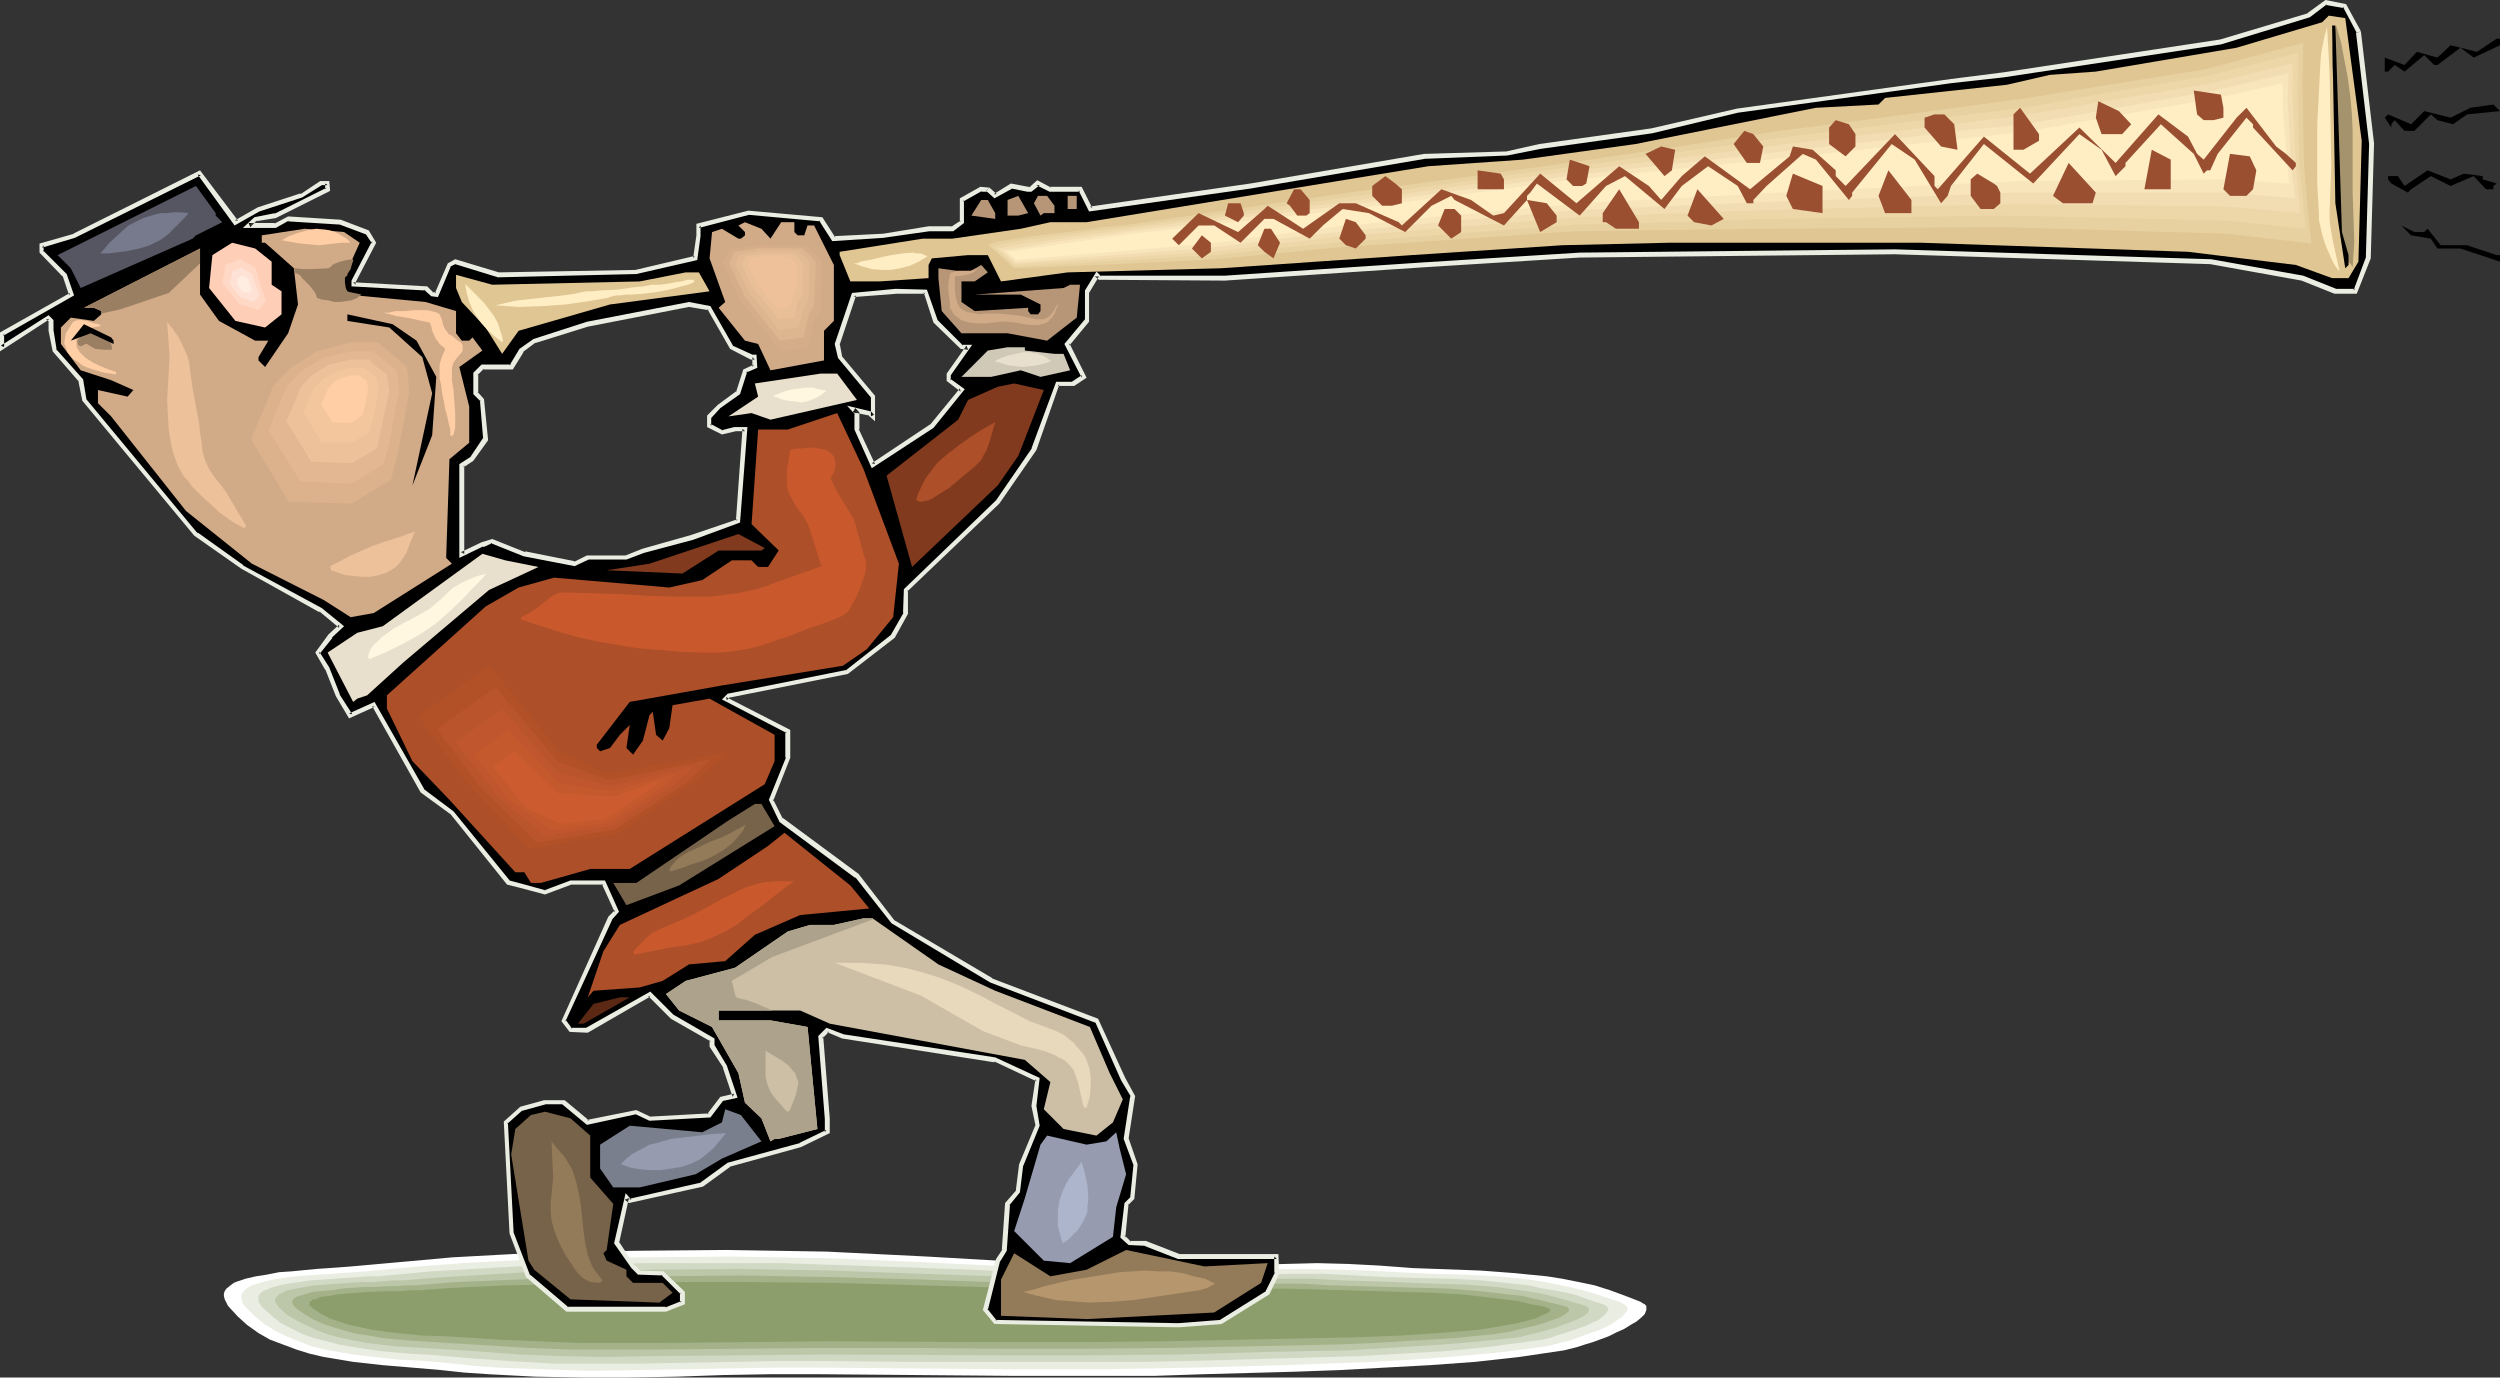 <?xml version="1.0" encoding="UTF-8" standalone="no"?>
<svg
   version="1.0"
   width="129.852mm"
   height="71.549mm"
   id="svg141"
   sodipodi:docname="Horn Player 5.wmf"
   xmlns:inkscape="http://www.inkscape.org/namespaces/inkscape"
   xmlns:sodipodi="http://sodipodi.sourceforge.net/DTD/sodipodi-0.dtd"
   xmlns="http://www.w3.org/2000/svg"
   xmlns:svg="http://www.w3.org/2000/svg">
  <rect width="100%" height="100%" fill="#333333" stroke="none"/>
  <sodipodi:namedview
     id="namedview141"
     pagecolor="#ffffff"
     bordercolor="#000000"
     borderopacity="0.25"
     inkscape:showpageshadow="2"
     inkscape:pageopacity="0.0"
     inkscape:pagecheckerboard="0"
     inkscape:deskcolor="#d1d1d1"
     inkscape:document-units="mm" />
  <defs
     id="defs1">
    <pattern
       id="WMFhbasepattern"
       patternUnits="userSpaceOnUse"
       width="6"
       height="6"
       x="0"
       y="0" />
  </defs>
  <path
     style="fill:#ffffff;fill-opacity:1;fill-rule:evenodd;stroke:none"
     d="m 70.781,248.452 9.05,-0.808 8.888,-0.808 8.888,-0.485 9.05,-0.485 9.05,-0.162 8.888,-0.162 17.938,-0.162 9.858,0.162 9.858,0.162 19.715,0.969 19.554,1.131 9.858,0.323 9.858,0.323 6.302,0.162 6.141,-0.162 12.443,-0.162 12.443,-0.323 6.141,0.162 6.141,0.323 6.464,0.485 13.251,0.485 6.464,0.485 6.626,0.646 3.07,0.485 3.232,0.646 3.07,0.646 3.07,0.969 3.07,1.131 2.909,1.131 0.485,0.323 0.323,0.162 0.323,0.323 v 0.323 0.485 l -0.323,0.808 -0.646,0.646 -0.97,0.808 -1.131,0.646 -1.293,0.808 -1.454,0.646 -1.616,0.808 -3.07,1.131 -1.616,0.485 -1.454,0.485 -1.293,0.323 -1.293,0.323 -8.726,1.292 -8.726,0.969 -8.888,0.646 -8.888,0.485 -8.888,0.485 -8.888,0.323 -17.776,0.485 -9.534,0.323 h -9.373 -18.907 l -37.814,-0.323 h -9.373 l -9.211,0.162 -9.211,0.323 -9.211,0.162 h -9.373 l -9.211,-0.162 -9.211,-0.485 -4.686,-0.323 -4.525,-0.485 -5.656,-0.485 -5.818,-0.485 -5.818,-0.646 -2.909,-0.485 -2.909,-0.485 -2.747,-0.646 -2.586,-0.808 -2.586,-0.969 -2.586,-0.969 -2.262,-1.292 -2.262,-1.615 -1.778,-1.615 -1.939,-2.1 -0.323,-0.646 -0.323,-0.646 -0.162,-0.646 v -0.485 l 0.162,-0.485 0.323,-0.485 0.808,-0.646 0.646,-0.485 0.808,-0.323 1.454,-0.485 2.101,-0.485 2.101,-0.323 2.424,-0.485 2.424,-0.162 5.01,-0.485 2.424,-0.162 2.262,-0.162 2.101,-0.162 z"
     id="path1" />
  <path
     style="fill:#eaede2;fill-opacity:1;fill-rule:evenodd;stroke:none"
     d="m 73.528,249.422 8.726,-0.808 8.565,-0.646 8.726,-0.485 8.726,-0.323 8.888,-0.323 h 8.726 l 17.453,-0.162 9.534,0.162 9.696,0.162 19.23,0.808 19.23,0.969 9.534,0.485 9.534,0.162 5.979,0.162 6.141,-0.162 5.979,-0.162 h 5.979 l 12.12,-0.162 6.141,0.162 5.979,0.162 6.302,0.323 6.464,0.323 6.302,0.162 6.464,0.323 6.302,0.646 3.07,0.485 3.232,0.646 2.909,0.646 3.07,0.808 2.909,0.969 2.909,0.969 0.485,0.323 0.323,0.162 0.162,0.323 0.162,0.162 v 0.646 l -0.485,0.485 -0.485,0.646 -0.97,0.646 -1.131,0.808 -1.293,0.646 -1.454,0.646 -1.454,0.485 -3.07,1.131 -1.454,0.485 -1.454,0.323 -1.293,0.323 -1.293,0.323 -8.565,1.131 -8.565,0.808 -8.565,0.646 -8.565,0.485 -17.453,0.646 -17.291,0.485 -18.422,0.323 h -18.261 l -18.422,-0.162 -18.584,-0.162 h -9.05 l -8.888,0.162 -18.099,0.323 -9.05,0.162 -9.05,-0.323 -9.05,-0.323 -4.525,-0.323 -4.363,-0.485 -5.494,-0.485 -5.656,-0.323 -5.656,-0.646 -2.747,-0.323 -2.909,-0.485 -2.586,-0.485 -2.747,-0.646 -2.424,-0.969 -2.424,-0.969 -2.262,-1.131 -2.101,-1.292 -1.939,-1.615 -1.778,-1.777 -0.485,-0.646 -0.162,-0.485 -0.162,-0.646 v -0.323 l 0.162,-0.485 0.323,-0.485 0.323,-0.323 0.485,-0.323 0.485,-0.323 0.808,-0.323 1.616,-0.485 1.939,-0.485 2.101,-0.323 2.262,-0.323 2.262,-0.162 5.01,-0.323 2.262,-0.162 2.262,-0.162 2.101,-0.162 z"
     id="path2" />
  <path
     style="fill:#d1d8c4;fill-opacity:1;fill-rule:evenodd;stroke:none"
     d="m 76.114,250.391 8.565,-0.808 8.403,-0.485 8.565,-0.485 8.565,-0.323 16.968,-0.323 h 16.968 9.373 l 9.373,0.323 18.746,0.646 9.211,0.323 9.373,0.485 9.373,0.323 9.373,0.323 h 5.818 5.979 l 11.635,-0.162 11.797,-0.162 h 5.818 l 5.979,0.323 6.141,0.323 6.141,0.162 6.302,0.162 6.302,0.323 6.141,0.646 3.07,0.323 2.909,0.646 2.909,0.485 3.07,0.646 2.747,0.969 2.909,0.969 0.485,0.162 0.162,0.162 0.323,0.323 0.162,0.162 -0.162,0.485 -0.323,0.485 -0.646,0.646 -0.808,0.646 -1.131,0.485 -1.293,0.646 -2.747,0.969 -3.07,0.969 -1.454,0.485 -1.293,0.323 -1.293,0.162 -1.131,0.162 -8.403,1.131 -8.403,0.808 -8.403,0.485 -8.403,0.485 -16.806,0.485 -16.968,0.485 -8.888,0.162 h -9.05 -17.776 -18.099 l -17.776,-0.162 h -8.888 l -8.726,0.162 -17.614,0.323 h -8.888 -8.726 l -8.726,-0.485 -8.726,-0.646 -5.333,-0.485 -5.494,-0.323 -5.494,-0.485 -5.494,-0.808 -2.747,-0.485 -2.424,-0.646 -2.586,-0.646 -2.262,-0.808 -2.262,-1.131 -2.101,-1.131 -1.778,-1.454 -1.778,-1.615 -0.323,-0.485 -0.323,-0.485 v -0.485 -0.323 -0.323 l 0.323,-0.485 0.323,-0.323 0.485,-0.323 0.646,-0.162 0.646,-0.323 1.616,-0.485 1.778,-0.323 2.101,-0.323 2.262,-0.323 2.262,-0.162 4.848,-0.323 2.262,-0.162 2.101,-0.162 h 2.101 z"
     id="path3" />
  <path
     style="fill:#bcc6a8;fill-opacity:1;fill-rule:evenodd;stroke:none"
     d="m 78.861,251.36 8.242,-0.646 8.242,-0.485 8.242,-0.485 8.242,-0.162 16.645,-0.323 16.645,-0.162 9.05,0.162 9.05,0.162 18.099,0.646 18.261,0.646 18.099,0.646 h 5.656 5.818 l 11.474,-0.323 h 11.474 5.656 l 5.818,0.323 5.979,0.162 12.12,0.485 5.979,0.162 5.979,0.485 5.979,0.808 2.909,0.485 2.747,0.646 2.747,0.808 2.747,0.808 0.485,0.162 0.323,0.162 0.162,0.162 0.162,0.162 v 0.485 l -0.323,0.485 -0.646,0.485 -0.808,0.485 -1.131,0.485 -1.293,0.485 -2.586,0.969 -2.909,0.808 -1.454,0.323 -1.293,0.323 -1.293,0.323 -1.131,0.162 -8.08,0.808 -8.242,0.646 -8.242,0.485 -8.08,0.485 -16.483,0.323 -16.322,0.485 -17.453,0.162 h -17.453 l -34.906,-0.162 -17.13,0.162 -17.13,0.162 -8.565,0.162 -8.565,-0.162 -8.403,-0.323 -8.565,-0.646 -5.171,-0.323 -5.333,-0.323 -5.494,-0.323 -5.333,-0.646 -2.586,-0.485 -2.424,-0.485 -2.424,-0.646 -2.262,-0.808 -2.101,-0.969 -1.939,-0.969 -1.939,-1.131 -1.616,-1.454 -0.323,-0.485 -0.323,-0.485 -0.162,-0.323 v -0.323 l 0.162,-0.323 0.323,-0.323 0.323,-0.323 0.97,-0.485 0.646,-0.323 1.616,-0.323 1.778,-0.323 1.939,-0.323 2.262,-0.162 2.262,-0.162 4.525,-0.323 h 2.262 l 2.101,-0.162 1.939,-0.162 z"
     id="path4" />
  <path
     style="fill:#a3b289;fill-opacity:1;fill-rule:evenodd;stroke:none"
     d="m 81.446,252.329 8.08,-0.646 7.918,-0.323 16.16,-0.646 16.16,-0.162 15.998,-0.162 8.888,0.162 8.888,0.162 17.614,0.485 17.614,0.646 17.776,0.485 h 11.15 l 10.989,-0.323 h 11.15 5.656 l 5.656,0.323 5.818,0.162 5.818,0.162 11.797,0.323 5.818,0.485 5.656,0.646 2.909,0.323 2.747,0.646 2.586,0.646 2.747,0.646 0.323,0.162 h 0.323 l 0.323,0.485 v 0.323 l -0.323,0.323 -0.646,0.485 -0.808,0.485 -0.97,0.323 -1.293,0.485 -2.586,0.808 -2.909,0.646 -2.586,0.646 -1.293,0.162 -0.97,0.162 -7.918,0.808 -7.918,0.485 -7.918,0.485 -8.08,0.323 -15.998,0.323 -7.918,0.162 -7.918,0.162 -16.968,0.162 h -16.968 l -16.968,-0.162 h -16.968 l -16.645,0.162 -16.645,0.162 h -8.242 -8.403 l -8.242,-0.323 -8.242,-0.485 -5.01,-0.323 -5.333,-0.323 -5.171,-0.323 -5.171,-0.485 -2.586,-0.485 -2.424,-0.323 -2.262,-0.646 -2.262,-0.646 -1.939,-0.646 -2.101,-0.969 -1.616,-0.969 -1.616,-1.131 -0.485,-0.485 -0.162,-0.323 -0.162,-0.323 v -0.323 l 0.162,-0.323 0.162,-0.162 0.485,-0.323 0.485,-0.162 1.131,-0.323 1.454,-0.485 1.616,-0.162 2.101,-0.162 2.101,-0.323 2.101,-0.162 2.424,-0.162 h 2.101 l 2.262,-0.162 h 1.939 l 1.939,-0.162 z"
     id="path5" />
  <path
     style="fill:#8c9e6b;fill-opacity:1;fill-rule:evenodd;stroke:none"
     d="m 84.032,253.137 7.918,-0.485 7.757,-0.323 15.675,-0.323 15.514,-0.323 h 15.675 l 17.291,0.162 17.13,0.485 17.13,0.485 17.291,0.323 h 10.666 l 10.827,-0.162 h 10.827 5.333 l 5.494,0.162 11.474,0.323 11.312,0.323 5.656,0.323 5.656,0.646 5.333,0.646 2.586,0.646 2.747,0.485 0.323,0.162 0.323,0.162 0.323,0.162 v 0.323 l -0.323,0.323 -0.646,0.323 -0.808,0.323 -0.97,0.485 -1.131,0.323 -2.586,0.646 -2.747,0.485 -2.747,0.485 -1.131,0.162 -0.97,0.162 -7.757,0.646 -7.595,0.485 -7.757,0.323 -7.757,0.162 -15.514,0.323 -15.514,0.323 -16.322,0.162 h -16.645 l -32.966,-0.162 -16.16,0.162 -16.16,0.162 h -8.08 -8.08 l -8.08,-0.323 -7.918,-0.323 -5.01,-0.323 -5.01,-0.323 -5.01,-0.162 -5.01,-0.485 -2.586,-0.323 -2.262,-0.323 -2.262,-0.485 -2.262,-0.485 -1.939,-0.646 -1.939,-0.646 -1.778,-0.969 -1.454,-0.969 -0.323,-0.323 -0.323,-0.162 v -0.323 -0.162 -0.323 l 0.323,-0.162 0.323,-0.323 h 0.485 l 1.131,-0.485 1.454,-0.162 1.616,-0.323 1.939,-0.162 2.101,-0.162 2.101,-0.162 4.363,-0.162 h 2.101 l 2.101,-0.162 h 1.778 z"
     id="path6" />
  <path
     style="fill:#000000;fill-opacity:1;fill-rule:evenodd;stroke:none"
     d="m 183.577,63.002 -1.939,-5.816 h -5.818 l -8.242,0.646 -3.232,9.693 0.485,2.585 6.464,7.754 v 3.877 l -0.646,-0.646 -3.07,-0.646 0.646,0.646 v 3.231 l 3.07,6.946 11.635,-7.592 5.818,-7.108 -2.586,-1.939 v -1.292 l 3.878,-5.169 h -1.293 z m 279.406,-56.701 2.586,21.97 -0.646,22.454 -2.586,6.462 h -3.878 l -6.464,-2.585 -18.099,-3.231 -61.893,-1.939 -61.893,0.646 -31.027,1.939 -38.622,2.585 h -24.563 l -0.646,-0.646 -1.939,3.231 v 5.816 l -3.717,4.523 3.07,6.462 -1.939,1.292 h -3.07 l -4.686,12.923 -7.11,10.339 -18.099,17.285 v 4.523 l -2.424,4.523 -9.05,7.108 -23.27,4.523 -0.646,0.646 12.282,6.462 v 5.169 l -3.394,8.239 2.101,4.039 14.867,10.823 7.11,9.046 19.23,11.631 20.685,7.754 5.171,11.631 1.939,3.231 -1.293,8.4 1.939,5.169 -0.646,6.462 -1.293,1.131 -0.646,6.462 1.293,1.292 h 3.232 l 6.464,2.585 h 19.23 v 3.231 l -1.778,3.877 -9.211,5.816 -8.242,0.646 -36.037,-0.646 -1.939,-2.585 2.424,-9.531 1.293,-2.1 0.646,-9.046 2.101,-2.423 0.485,-5.169 3.394,-7.754 -0.808,-3.877 0.808,-5.169 -8.403,-3.877 -29.896,-4.523 -3.07,-1.292 -1.293,1.292 1.293,15.993 v 2.746 l -5.333,2.423 -14.059,4.039 -5.171,3.715 -14.221,3.231 -0.646,-0.485 -1.939,8.885 3.232,4.523 1.293,1.292 h 4.525 l 3.232,3.231 0.646,0.646 v 1.939 l -3.232,1.292 h -19.392 l -7.595,-6.462 -3.394,-8.4 -1.131,-21.808 3.07,-2.585 4.686,-1.292 h 3.717 l 4.686,3.877 9.534,-2.1 2.586,1.292 11.797,-0.646 2.424,-3.069 2.586,-0.646 -1.939,-5.816 -2.586,-3.877 v -1.292 l -7.757,-4.523 -4.525,-4.523 -12.12,7.108 h -3.394 l -1.293,-1.939 9.05,-20.031 1.293,-1.292 -2.586,-5.654 h -6.464 l -5.01,1.777 -4.686,-1.292 -2.424,-0.485 -11.15,-13.731 -5.818,-4.362 -9.534,-16.8 -4.525,1.939 -2.586,-3.877 -1.939,-5.169 -1.939,-3.231 2.424,-3.231 2.101,-1.939 -4.04,-3.231 -15.352,-8.4 -9.05,-6.462 -14.867,-17.931 -7.11,-8.4 -0.646,-3.877 -5.171,-5.816 -0.646,-3.877 v -1.939 L 9.373,62.355 0.323,68.171 V 65.425 L 13.898,57.832 12.605,53.955 8.08,49.432 v -1.292 l 6.464,-1.939 24.725,-12.116 6.949,9.531 4.525,-2.585 8.403,-2.585 3.717,-2.423 h 1.454 v 1.131 l -10.342,5.169 -3.878,0.646 -1.293,1.292 h 5.171 l 2.586,-1.292 10.342,0.646 5.171,1.939 1.293,2.1 -4.04,7.592 v 0.646 l 14.221,0.646 1.293,1.292 h 0.808 l 2.586,-5.816 1.293,-0.646 8.403,2.585 26.987,-0.485 11.635,-2.746 0.646,-4.523 v -1.939 l 9.858,-2.423 14.059,1.131 2.586,3.877 9.696,-0.646 8.888,-1.292 h 4.686 l 1.778,-1.292 V 39.255 l 3.878,-2.1 h 1.293 l 1.454,1.292 3.07,-1.939 3.394,0.646 h 0.485 l 1.454,-1.131 2.424,1.131 h 5.818 l 1.939,3.877 31.512,-4.523 34.259,-5.816 16.16,-0.485 6.464,-1.454 21.978,-3.069 16.806,-3.877 41.854,-5.816 10.342,-1.292 42.662,-6.462 17.291,-5.169 3.232,-2.585 3.878,0.646 z m -319.321,61.871 -4.363,-7.754 -4.04,-0.646 -19.877,3.877 -10.504,3.231 -2.586,1.939 -1.939,3.231 h -5.656 l -1.293,1.292 v 3.877 l 1.293,1.292 0.646,7.754 -2.586,3.877 -2.101,1.131 v 17.447 l 4.04,-1.777 1.939,-0.808 6.302,2.585 9.858,1.939 2.586,-1.131 h 7.595 l 3.232,-1.454 9.696,-2.585 9.05,-3.231 1.293,-17.931 h -1.939 l -2.586,0.646 -2.424,-1.292 v -1.939 l 1.778,-1.939 3.878,-2.585 1.293,-4.523 1.939,-0.646 v -1.939 h -0.646 z"
     id="path7" />
  <path
     style="fill:#eaede2;fill-opacity:1;fill-rule:evenodd;stroke:none"
     d="m 183.901,62.678 0.162,0.162 -2.101,-5.977 -6.141,-0.162 v 0 l -8.565,0.808 -3.394,10.016 0.646,2.746 6.464,7.754 v -0.162 3.877 l 0.646,-0.323 -0.646,-0.646 -4.686,-1.131 1.616,1.777 -0.162,-0.323 v 3.231 l 3.394,7.592 12.12,-7.916 6.141,-7.592 -2.909,-2.1 0.162,0.323 v -1.292 0.323 l 4.202,-5.977 h -2.101 l 0.323,0.162 -5.171,-5.169 -0.646,0.646 5.333,5.169 1.454,0.162 -0.323,-0.808 -3.878,5.492 v 1.454 l 2.747,2.1 -0.162,-0.646 -5.818,7.108 0.162,-0.162 -11.635,7.754 0.646,0.162 -3.232,-6.946 0.162,0.162 v -3.392 l -0.808,-0.808 -0.485,0.808 3.232,0.646 -0.323,-0.162 1.454,1.292 v -5.008 l -6.626,-7.916 0.162,0.162 -0.485,-2.585 v 0.323 l 3.232,-9.693 -0.485,0.323 8.403,-0.646 h -0.162 5.818 l -0.323,-0.323 1.939,5.977 z"
     id="path8" />
  <path
     style="fill:#eaede2;fill-opacity:1;fill-rule:evenodd;stroke:none"
     d="m 462.66,6.462 -0.162,-0.162 2.586,21.97 v 0 l -0.646,22.454 v -0.162 l -2.424,6.462 0.323,-0.323 h -3.878 0.162 l -6.464,-2.585 -18.099,-3.231 h -0.162 l -61.893,-1.939 -61.893,0.646 -31.027,1.939 -38.622,2.585 h -24.563 l 0.323,0.162 -0.97,-0.969 -2.262,3.715 v 5.977 -0.323 l -4.04,4.846 3.394,6.623 v -0.485 l -1.939,1.292 h 0.323 -3.394 l -4.848,13.085 0.162,-0.162 -7.11,10.339 v 0 l -18.099,17.447 -0.162,4.685 0.162,-0.162 -2.586,4.523 0.162,-0.162 -9.05,7.108 0.323,-0.162 -23.432,4.685 -1.131,1.131 12.766,6.623 -0.323,-0.323 v 5.169 l 0.162,-0.162 -3.394,8.4 2.101,4.362 14.867,10.985 v -0.162 l 7.11,9.046 19.392,11.631 20.685,7.916 -0.162,-0.323 5.171,11.631 v 0 l 1.939,3.231 -0.162,-0.162 -1.293,8.4 1.939,5.169 v -0.162 l -0.646,6.462 0.162,-0.162 -1.293,1.292 -0.808,6.785 1.616,1.454 3.394,0.162 h -0.323 l 6.626,2.585 h 19.392 l -0.485,-0.485 v 3.231 l 0.162,-0.162 -1.939,3.877 0.162,-0.162 -9.05,5.654 h 0.162 l -8.403,0.646 h 0.162 l -36.037,-0.646 0.323,0.162 -1.939,-2.423 0.162,0.323 2.424,-9.693 v 0.162 l 1.293,-2.1 0.646,-9.208 -0.162,0.323 2.101,-2.585 0.646,-5.331 v 0.162 l 3.232,-7.916 -0.646,-3.877 v 0 l 0.646,-5.492 -8.726,-4.039 -29.734,-4.523 v 0 l -3.394,-1.292 -1.616,1.615 1.293,16.316 v -0.162 2.746 l 0.323,-0.485 -5.333,2.585 h 0.162 l -14.221,3.877 -5.333,3.877 h 0.162 l -14.221,3.231 0.485,0.162 -1.131,-1.292 -2.262,9.854 3.394,4.846 1.293,1.292 4.848,0.162 -0.323,-0.162 3.232,3.231 0.646,0.646 -0.162,-0.323 v 1.939 l 0.323,-0.323 -3.232,1.292 0.162,-0.162 h -19.392 l 0.323,0.162 -7.595,-6.462 v 0.162 l -3.232,-8.4 v 0.162 l -1.131,-21.808 -0.162,0.323 3.07,-2.746 -0.162,0.162 4.686,-1.292 h -0.162 3.717 -0.323 l 4.848,4.039 9.696,-2.1 h -0.162 l 2.747,1.292 11.958,-0.646 2.586,-3.392 -0.162,0.162 2.909,-0.646 -2.101,-6.3 -2.424,-4.039 v 0.323 -1.615 l -8.08,-4.685 0.162,0.162 -4.686,-4.685 -12.605,7.108 h 0.323 -3.394 l 0.323,0.162 -1.293,-1.777 v 0.323 l 9.211,-20.031 -0.162,0.162 1.454,-1.615 -2.747,-6.139 h -6.787 l -5.171,1.939 h 0.323 l -4.686,-1.292 -2.424,-0.646 0.162,0.162 -11.15,-13.731 -5.818,-4.362 0.162,0.162 -9.858,-17.285 -5.01,2.262 0.646,0.162 -2.586,-4.039 0.162,0.162 -2.101,-5.331 -1.939,-3.069 v 0.485 l 2.586,-3.231 h -0.162 l 2.424,-2.262 -4.363,-3.554 -15.514,-8.4 h 0.162 l -9.05,-6.462 v 0.162 l -21.978,-26.493 0.162,0.162 -0.646,-3.877 -5.333,-5.977 0.162,0.323 -0.646,-4.039 v 0.162 -2.1 L 9.534,61.871 0.162,67.848 0.808,68.171 V 65.425 L 0.646,65.909 14.544,57.994 13.09,53.794 8.403,49.109 8.565,49.432 v -1.292 l -0.323,0.485 6.464,-1.939 v 0 l 24.725,-12.277 -0.646,-0.162 7.272,10.016 4.848,-2.746 v 0 l 8.403,-2.746 3.878,-2.423 h -0.323 1.454 l -0.485,-0.323 v 1.131 l 0.323,-0.323 -10.342,5.169 0.162,-0.162 -4.04,0.808 -2.262,2.1 h 6.464 l 2.586,-1.454 -0.162,0.162 10.342,0.646 h -0.162 l 5.171,1.939 -0.162,-0.162 1.293,1.939 v -0.485 l -4.04,7.754 v 1.131 l 14.544,0.808 -0.323,-0.162 1.454,1.292 1.293,0.162 2.586,-6.139 -0.162,0.162 1.293,-0.646 -0.323,0.162 8.403,2.585 27.149,-0.646 11.958,-2.746 0.646,-4.685 v -2.1 l -0.323,0.485 9.858,-2.585 h -0.162 l 14.221,1.292 -0.323,-0.162 2.586,4.039 10.019,-0.646 v 0 l 9.05,-1.292 h -0.162 4.848 l 2.101,-1.615 V 39.255 l -0.162,0.323 3.717,-2.1 -0.162,0.162 h 1.293 l -0.323,-0.162 0.646,-0.646 -1.778,-0.162 -4.04,2.262 v 4.685 l 0.162,-0.323 -1.939,1.292 0.323,-0.162 h -4.686 v 0 l -8.888,1.454 v 0 l -9.696,0.485 0.323,0.323 -2.586,-4.039 -14.544,-1.292 -10.181,2.585 v 2.262 0 l -0.646,4.523 0.323,-0.485 -11.635,2.746 h 0.162 l -26.987,0.485 v 0 l -8.565,-2.585 -1.454,0.808 -2.586,5.977 0.323,-0.323 h -0.808 l 0.323,0.162 -1.293,-1.292 -14.544,-0.808 0.485,0.485 v -0.646 0.162 l 4.04,-7.754 -1.454,-2.423 -5.494,-2.1 -10.342,-0.646 -2.747,1.454 0.162,-0.162 h -5.171 l 0.323,0.808 1.293,-1.292 -0.323,0.162 4.04,-0.646 10.666,-5.331 -0.162,-1.939 h -1.778 l -3.878,2.585 v -0.162 l -8.403,2.746 -4.525,2.585 h 0.646 L 39.269,33.439 14.382,45.878 h 0.162 l -6.787,1.939 v 1.777 l 4.525,4.685 v -0.162 l 1.293,3.877 0.162,-0.485 L 0,65.263 v 3.715 L 9.696,62.678 H 9.05 l 0.646,0.646 -0.162,-0.323 v 1.939 0 l 0.808,4.039 5.171,5.977 -0.162,-0.323 0.808,4.039 21.978,26.493 9.211,6.462 v 0 l 15.352,8.562 v -0.162 l 3.878,3.231 v -0.646 l -2.101,1.939 v 0 l -2.586,3.554 1.939,3.392 v -0.162 l 2.101,5.331 2.586,4.362 5.01,-2.262 -0.485,-0.162 9.534,16.962 5.979,4.362 -0.162,-0.162 11.15,13.893 2.586,0.646 4.848,1.292 5.171,-1.939 h -0.162 6.464 l -0.323,-0.162 2.586,5.654 v -0.485 l -1.293,1.292 -9.211,20.516 1.616,2.1 3.555,0.162 12.282,-7.108 -0.485,-0.162 4.525,4.523 7.918,4.523 -0.323,-0.323 v 1.292 l 2.747,4.2 -0.162,-0.162 1.939,5.816 0.323,-0.646 -2.747,0.646 -2.586,3.392 0.485,-0.162 -11.797,0.646 h 0.162 l -2.747,-1.292 -9.696,1.939 0.485,0.162 -4.848,-4.039 h -4.04 l -4.686,1.292 -3.232,2.908 1.131,21.97 3.232,8.562 7.918,6.785 h 19.554 l 3.717,-1.454 v -2.423 l -0.808,-0.808 -3.394,-3.231 -4.686,-0.162 0.323,0.162 -1.293,-1.292 v 0.162 l -3.07,-4.685 v 0.323 l 1.939,-8.885 -0.808,0.323 0.808,0.646 14.544,-3.231 5.333,-3.877 h -0.162 l 14.059,-3.877 5.656,-2.746 v -2.908 0 l -1.293,-16.154 -0.162,0.485 1.293,-1.292 h -0.485 l 3.07,1.292 29.896,4.685 v -0.162 l 8.242,3.877 -0.162,-0.485 -0.808,5.331 0.808,3.877 v -0.162 l -3.232,7.754 -0.646,5.169 0.162,-0.162 -2.262,2.585 -0.646,9.208 0.162,-0.162 -1.293,1.939 -2.586,10.016 2.262,2.746 36.198,0.646 v 0 l 8.403,-0.646 9.373,-5.816 1.939,-4.039 -0.162,-3.877 h -19.554 0.162 l -6.626,-2.585 h -3.232 l 0.323,0.162 -1.293,-1.292 0.162,0.485 0.646,-6.623 -0.162,0.323 1.293,-1.292 0.646,-6.785 -1.778,-5.169 v 0.162 l 1.293,-8.4 -1.939,-3.554 v 0 l -5.333,-11.631 -20.846,-7.916 h 0.162 l -19.392,-11.47 0.162,0.162 -7.11,-9.208 -14.867,-10.985 v 0.162 l -1.939,-3.877 v 0.485 l 3.394,-8.562 v -5.492 l -12.605,-6.462 0.162,0.646 0.646,-0.646 -0.323,0.162 23.432,-4.685 9.211,-7.108 2.586,-4.685 v -4.685 l -0.162,0.323 18.099,-17.285 7.272,-10.5 4.525,-12.923 -0.323,0.323 h 3.232 l 2.424,-1.615 -3.394,-6.785 v 0.485 l 3.878,-4.685 v -5.977 0.323 l 1.939,-3.231 h -0.808 l 0.808,0.646 24.725,0.162 38.622,-2.585 31.027,-1.939 61.893,-0.646 61.893,1.939 v 0 l 17.938,3.231 v 0 l 6.464,2.585 h 4.363 l 2.747,-6.946 0.646,-22.454 V 28.108 L 463.468,6.139 Z"
     id="path9" />
  <path
     style="fill:#eaede2;fill-opacity:1;fill-rule:evenodd;stroke:none"
     d="m 193.597,37.478 1.616,1.454 3.555,-1.939 h -0.323 l 3.232,0.646 h 0.808 l 1.616,-1.292 h -0.646 l 2.586,1.292 h 5.979 l -0.323,-0.323 2.101,4.2 31.835,-4.523 34.098,-5.816 v 0 l 16.16,-0.646 v 0 l 6.464,-1.292 21.978,-3.069 v 0 l 16.806,-4.039 v 0 l 42.016,-5.816 10.181,-1.131 42.662,-6.462 v 0 l 17.453,-5.331 3.394,-2.585 -0.323,0.162 3.717,0.646 -0.323,-0.323 2.747,5.169 0.808,-0.323 -2.909,-5.331 L 456.519,0 452.964,2.585 h 0.162 l -17.291,5.169 v 0 l -42.662,6.462 -10.181,1.292 -42.016,5.816 v 0 l -16.806,3.877 v 0 l -21.978,3.069 -6.464,1.454 h 0.162 l -16.16,0.485 h -0.162 l -34.098,5.816 -31.512,4.523 0.485,0.323 -2.101,-4.2 h -6.141 l 0.162,0.162 -2.747,-1.454 -1.616,1.454 0.323,-0.162 h -0.485 v 0 l -3.394,-0.646 -3.394,2.1 h 0.646 l -1.454,-1.292 z"
     id="path10" />
  <path
     style="fill:#eaede2;fill-opacity:1;fill-rule:evenodd;stroke:none"
     d="m 143.824,67.848 0.162,0.162 -4.525,-7.916 -4.202,-0.808 -20.038,3.877 v 0 l -10.504,3.392 -2.747,1.939 -1.939,3.231 0.323,-0.162 h -5.818 l -1.616,1.615 v 4.2 l 1.454,1.454 -0.162,-0.323 0.646,7.754 v -0.323 l -2.586,3.877 0.162,-0.162 -2.262,1.454 v 18.416 l 4.686,-2.262 v 0.162 l 1.778,-0.808 h -0.323 l 6.464,2.585 10.019,1.939 2.747,-1.292 h -0.162 7.595 l 3.394,-1.292 v 0 l 9.696,-2.585 9.211,-3.392 1.454,-18.739 h -2.586 l -2.586,0.646 h 0.323 l -2.424,-1.292 0.162,0.485 v -1.939 0.323 l 1.778,-1.939 v 0 l 3.878,-2.746 1.454,-4.523 -0.323,0.323 2.262,-0.969 -0.162,-2.585 h -0.97 0.162 l -3.878,-1.777 -0.485,0.646 4.04,2.1 h 0.808 l -0.485,-0.485 v 1.939 l 0.323,-0.485 -2.101,0.969 -1.454,4.523 0.162,-0.323 -3.717,2.746 -2.101,2.1 v 2.262 l 2.909,1.454 2.747,-0.646 h -0.162 1.939 l -0.485,-0.485 -1.293,18.093 0.323,-0.323 -9.05,3.069 -9.696,2.746 v 0 l -3.232,1.292 h 0.162 -7.757 l -2.586,1.292 0.162,-0.162 -9.696,-1.939 v 0.162 l -6.464,-2.585 -2.101,0.646 v 0 l -4.04,1.939 0.646,0.323 V 91.271 l -0.162,0.485 1.939,-1.292 2.909,-4.039 -0.808,-8.077 -1.293,-1.454 0.162,0.323 v -3.877 l -0.162,0.323 1.293,-1.292 -0.323,0.162 h 5.979 l 2.101,-3.392 h -0.162 l 2.586,-1.939 -0.162,0.162 10.342,-3.231 v 0 l 19.877,-3.877 v 0 l 3.878,0.646 -0.323,-0.323 4.525,7.916 z"
     id="path11" />
  <path
     style="fill:#e0c693;fill-opacity:1;fill-rule:evenodd;stroke:none"
     d="m 463.63,27.624 -0.646,23.747 -1.939,3.231 h -3.232 l -7.11,-2.585 -21.17,-2.585 -52.358,-1.777 h -49.611 l -20.846,0.485 -29.573,1.939 -37.491,2.585 -30.058,0.808 -13.09,1.777 -2.586,-5.169 h -3.878 l -7.11,0.646 -0.646,1.292 v 2.585 l -9.696,0.646 h -5.656 l -2.101,-5.169 v -0.646 l 16.322,-2.585 h 5.818 l 13.413,-1.939 5.818,-1.292 h 7.11 l 67.064,-10.985 18.584,-1.292 22.139,-3.069 28.926,-5.816 6.464,-1.292 12.282,-0.646 1.293,-1.292 23.917,-2.585 8.403,-1.939 9.05,-0.646 27.634,-4.685 16.806,-5.008 1.293,-1.292 3.232,0.485 z"
     id="path12" />
  <path
     style="fill:#e0c693;fill-opacity:1;fill-rule:evenodd;stroke:none"
     d="m 193.112,47.817 v -0.162 l 0.162,-0.162 0.323,-0.162 0.323,-0.162 0.646,-0.162 0.646,-0.162 0.808,-0.162 0.97,-0.162 2.101,-0.323 2.424,-0.323 2.586,-0.323 2.586,-0.323 5.333,-0.646 2.424,-0.162 2.262,-0.323 0.97,-0.162 h 0.97 0.646 l 0.646,-0.162 h 0.646 l 0.323,-0.162 h 0.323 l 44.44,-6.623 41.693,-5.816 41.37,-6.785 47.995,-6.462 35.714,-5.816 20.685,-5.654 -0.162,9.046 0.162,17.285 1.778,17.931 -17.614,-2.1 -44.925,-1.939 -48.157,-0.162 -35.714,0.162 -46.864,3.069 -22.786,1.939 -39.754,1.454 z"
     id="path13" />
  <path
     style="fill:#e8d1a0;fill-opacity:1;fill-rule:evenodd;stroke:none"
     d="m 194.081,48.14 0.162,-0.162 0.162,-0.162 0.485,-0.162 h 0.323 l 0.646,-0.323 h 0.808 l 1.616,-0.323 2.101,-0.323 2.101,-0.323 9.696,-1.131 2.262,-0.323 2.101,-0.323 1.939,-0.162 h 0.646 l 0.808,-0.162 h 0.485 0.485 l 0.323,-0.162 h 0.323 l 22.139,-3.231 22.301,-3.231 20.846,-2.746 20.846,-2.908 20.846,-3.069 20.846,-3.231 23.755,-3.069 23.917,-3.231 36.037,-5.816 19.069,-5.169 -0.162,8.239 0.162,7.916 0.162,8.077 0.646,7.592 0.808,7.592 -16.483,-1.939 -44.117,-1.292 -23.917,0.162 -24.078,0.162 -36.198,0.485 -23.594,1.615 -23.432,1.615 -11.797,1.131 -11.635,1.131 -19.715,0.969 -19.715,0.808 z"
     id="path14" />
  <path
     style="fill:#edd6a8;fill-opacity:1;fill-rule:evenodd;stroke:none"
     d="m 194.889,48.463 0.323,-0.162 h 0.323 l 1.131,-0.323 1.293,-0.323 1.778,-0.323 1.778,-0.323 2.101,-0.162 4.363,-0.646 4.363,-0.485 2.101,-0.323 2.101,-0.162 1.616,-0.323 1.454,-0.162 1.293,-0.162 h 0.323 0.485 l 44.763,-6.139 41.693,-5.654 21.008,-2.908 20.846,-2.908 47.187,-5.816 18.099,-3.231 18.261,-3.069 17.614,-4.523 -0.162,7.269 0.323,14.539 1.293,12.762 -15.514,-1.615 -21.654,-0.485 -21.654,-0.485 -47.51,0.646 -18.584,0.646 -18.422,0.485 -23.755,1.777 -23.432,1.777 -11.958,1.131 -11.958,1.292 -38.946,2.262 z"
     id="path15" />
  <path
     style="fill:#f2ddb2;fill-opacity:1;fill-rule:evenodd;stroke:none"
     d="m 195.859,48.786 0.97,-0.162 1.131,-0.323 1.454,-0.162 1.616,-0.323 1.778,-0.323 1.939,-0.162 3.878,-0.646 4.04,-0.485 1.939,-0.323 1.778,-0.162 1.778,-0.162 1.454,-0.323 1.293,-0.162 0.97,-0.162 45.086,-5.654 20.846,-2.908 20.685,-2.746 21.17,-2.585 21.008,-2.746 23.432,-2.746 23.27,-2.908 36.845,-6.3 7.918,-1.939 7.918,-1.939 v 6.3 l 0.646,13.085 0.808,10.016 -7.11,-0.646 -7.272,-0.646 -42.501,-0.485 -47.187,1.131 -37.814,1.454 -47.349,3.877 -12.12,1.454 -12.12,1.454 -38.784,2.423 z"
     id="path16" />
  <path
     style="fill:#f9e5bc;fill-opacity:1;fill-rule:evenodd;stroke:none"
     d="m 196.829,49.109 1.131,-0.162 1.454,-0.162 3.07,-0.485 3.394,-0.646 6.949,-0.969 3.394,-0.485 3.07,-0.323 1.616,-0.323 1.293,-0.162 22.624,-2.746 22.624,-2.746 20.685,-2.746 20.846,-2.746 21.17,-2.423 10.666,-1.131 10.504,-1.292 23.109,-2.585 11.635,-1.454 11.474,-1.131 37.168,-6.623 14.544,-3.392 -0.162,5.492 0.646,11.631 0.323,3.715 0.485,3.715 -13.413,-1.131 h -41.854 l -23.432,0.969 -23.432,0.808 -19.23,0.808 -19.23,0.808 -23.755,2.1 -23.594,2.262 -12.443,1.454 -12.443,1.615 -38.299,2.908 -1.293,-1.131 z"
     id="path17" />
  <path
     style="fill:#ffedc4;fill-opacity:1;fill-rule:evenodd;stroke:none"
     d="m 197.637,49.432 24.725,-3.554 45.571,-5.169 41.37,-5.492 42.662,-4.362 45.733,-5.008 37.653,-6.623 12.766,-2.908 v 4.685 l 0.808,10.177 0.485,4.846 -12.443,-0.808 -40.885,0.323 -46.702,2.262 -39.107,2.1 -47.51,4.523 -25.371,3.392 -37.976,3.231 z"
     id="path18" />
  <path
     style="fill:#a5936d;fill-opacity:1;fill-rule:evenodd;stroke:none"
     d="m 458.62,5.008 0.97,3.392 0.646,3.392 0.646,3.392 0.485,3.554 0.323,3.392 0.162,3.554 v 3.554 3.554 2.585 2.423 l 0.162,4.846 0.162,4.846 -0.162,2.423 -0.162,2.585 -0.323,-0.646 v 0 l -0.485,-0.323 -0.485,-0.808 -0.323,-0.969 -0.323,-1.292 -0.323,-1.454 -0.162,-1.777 -0.162,-1.777 v -1.939 l -0.323,-4.2 -0.162,-4.2 -0.162,-4.039 v -1.939 -1.615 -2.746 l -0.485,-5.008 -0.162,-2.585 -0.162,-2.423 v -2.585 l 0.162,-2.585 z"
     id="path19" />
  <path
     style="fill:#000000;fill-opacity:1;fill-rule:evenodd;stroke:none"
     d="m 459.751,45.555 1.293,4.523 v 1.939 l -0.646,0.646 -1.939,-12.762 -0.646,-34.893 h 0.646 z"
     id="path20" />
  <path
     style="fill:#000000;fill-opacity:1;fill-rule:evenodd;stroke:none"
     d="m 490.779,8.885 -5.171,2.423 -2.586,-1.939 -4.525,3.392 h -0.646 l -1.939,-1.939 -3.878,3.231 -1.939,-1.292 -1.293,1.292 h -0.646 v -2.746 l 3.878,1.454 2.424,-2.585 4.04,1.131 2.586,-2.423 5.171,1.292 3.878,-2.585 h 0.646 z"
     id="path21" />
  <path
     style="fill:#994f30;fill-opacity:1;fill-rule:evenodd;stroke:none"
     d="m 436.481,21.162 v 1.939 l -1.939,0.485 h -1.939 l -1.293,-1.131 -0.646,-4.685 5.333,0.808 z"
     id="path22" />
  <path
     style="fill:#994f30;fill-opacity:1;fill-rule:evenodd;stroke:none"
     d="m 418.382,24.393 -1.778,1.939 h -4.04 l -1.131,-3.231 0.485,-3.231 4.04,1.939 z"
     id="path23" />
  <path
     style="fill:#994f30;fill-opacity:1;fill-rule:evenodd;stroke:none"
     d="m 434.542,21.808 h -1.293 v -1.939 h 1.293 z"
     id="path24" />
  <path
     style="fill:#000000;fill-opacity:1;fill-rule:evenodd;stroke:none"
     d="m 484.315,22.454 -2.747,1.939 -3.07,-0.808 -1.293,-1.131 -3.232,3.231 h -1.939 l -1.939,-2.1 -0.646,0.808 v 0.646 l -1.293,-1.939 0.646,-0.646 4.525,1.939 2.586,-2.585 5.171,1.292 3.878,-1.939 4.525,-0.646 1.293,1.292 z"
     id="path25" />
  <path
     style="fill:#994f30;fill-opacity:1;fill-rule:evenodd;stroke:none"
     d="m 400.283,27.624 -3.07,1.777 h -1.939 v -6.946 l 1.293,-1.292 3.717,5.169 z"
     id="path26" />
  <path
     style="fill:#994f30;fill-opacity:1;fill-rule:evenodd;stroke:none"
     d="m 448.763,30.208 1.939,1.777 v 0.646 l -0.646,0.808 -7.757,-8.4 v -0.646 l -1.293,-1.292 -5.656,7.108 -1.454,3.231 h -0.646 l -0.646,0.646 -1.939,-3.877 -6.464,-5.816 -6.949,7.592 v 0.646 l -1.939,1.939 -2.747,-5.169 -4.363,-3.069 -9.05,9.693 -9.696,-7.754 -6.464,8.239 -0.646,1.939 -1.293,1.454 -5.171,-8.562 -4.525,-3.069 -7.757,9.531 v 0.646 l -0.646,0.808 -6.464,-7.916 -2.586,-1.131 -7.11,6.3 -2.586,2.746 v 0.646 h -1.293 l -1.778,-3.392 -5.818,-3.877 -5.171,3.877 -3.394,4.523 -7.757,-6.462 -3.717,1.939 -5.171,5.816 -8.403,-6.3 -1.293,1.777 -0.646,0.646 v 0.808 l 3.878,0.646 1.939,2.423 v 1.292 l -3.232,1.939 -2.586,-6.3 -4.525,5.008 -9.696,-5.008 -0.646,-0.808 -3.878,1.939 -5.171,5.169 -7.11,-3.715 -5.171,-0.808 -3.878,3.231 -2.586,2.585 -7.11,-3.877 h -1.778 l -4.686,4.685 -5.171,-3.392 h -3.07 l -3.878,3.877 -1.293,-1.292 5.171,-5.008 7.757,3.715 5.171,-4.523 0.646,-0.646 6.949,4.523 7.11,-5.008 h 3.232 l 8.403,3.715 0.646,0.646 7.757,-7.108 5.818,2.1 4.363,3.069 2.101,-0.485 7.11,-7.754 7.11,5.816 8.403,-7.269 5.818,3.877 2.424,2.746 4.04,-4.685 4.525,-3.877 8.888,6.462 7.757,-6.462 0.646,-1.939 3.878,0.646 4.525,4.039 v 1.131 l 1.939,1.939 9.696,-10.177 7.757,8.239 v 1.939 l 0.646,0.646 9.05,-10.339 9.05,7.269 9.696,-9.046 7.11,6.946 8.403,-9.531 5.818,4.362 1.778,3.392 1.293,1.131 6.464,-8.239 1.939,-1.939 5.818,7.592 z"
     id="path27" />
  <path
     style="fill:#994f30;fill-opacity:1;fill-rule:evenodd;stroke:none"
     d="m 383.638,24.393 0.646,5.008 -3.232,-0.646 -3.232,-3.715 v -1.939 l 1.939,-0.646 h 1.939 z"
     id="path28" />
  <path
     style="fill:#994f30;fill-opacity:1;fill-rule:evenodd;stroke:none"
     d="m 413.211,23.585 v -1.131 l 2.101,1.131 z"
     id="path29" />
  <path
     style="fill:#994f30;fill-opacity:1;fill-rule:evenodd;stroke:none"
     d="m 364.246,26.331 v 2.423 l -1.939,1.939 -3.232,-2.423 v -3.231 l 1.293,-1.454 2.586,0.808 z"
     id="path30" />
  <path
     style="fill:#994f30;fill-opacity:1;fill-rule:evenodd;stroke:none"
     d="m 398.505,26.816 h -1.939 l 0.646,-3.231 1.293,2.746 z"
     id="path31" />
  <path
     style="fill:#994f30;fill-opacity:1;fill-rule:evenodd;stroke:none"
     d="m 382.345,25.039 v 1.777 h -0.646 l -1.939,-1.777 0.646,-0.646 h 1.293 z"
     id="path32" />
  <path
     style="fill:#994f30;fill-opacity:1;fill-rule:evenodd;stroke:none"
     d="m 346.147,28.755 -0.646,3.231 h -2.586 l -2.586,-3.715 2.101,-2.585 1.778,0.646 z"
     id="path33" />
  <path
     style="fill:#994f30;fill-opacity:1;fill-rule:evenodd;stroke:none"
     d="m 362.307,28.755 -1.293,-1.939 0.646,-1.131 0.646,0.646 z"
     id="path34" />
  <path
     style="fill:#994f30;fill-opacity:1;fill-rule:evenodd;stroke:none"
     d="m 344.208,30.208 -1.778,-1.939 h 1.778 z"
     id="path35" />
  <path
     style="fill:#994f30;fill-opacity:1;fill-rule:evenodd;stroke:none"
     d="m 328.209,33.439 -1.454,1.131 -3.717,-4.362 3.07,-1.454 2.747,0.646 z"
     id="path36" />
  <path
     style="fill:#994f30;fill-opacity:1;fill-rule:evenodd;stroke:none"
     d="m 426.139,37.155 h -5.171 l 1.454,-7.754 3.717,1.939 z"
     id="path37" />
  <path
     style="fill:#994f30;fill-opacity:1;fill-rule:evenodd;stroke:none"
     d="m 442.945,33.439 -0.646,3.715 -1.293,1.292 h -3.232 l -1.293,-1.292 1.293,-6.946 3.878,0.485 z"
     id="path38" />
  <path
     style="fill:#994f30;fill-opacity:1;fill-rule:evenodd;stroke:none"
     d="m 311.403,36.024 -0.808,0.485 h -1.778 l -1.293,-1.292 0.646,-3.877 3.878,1.292 z"
     id="path39" />
  <path
     style="fill:#994f30;fill-opacity:1;fill-rule:evenodd;stroke:none"
     d="m 410.787,39.901 h -5.818 l -1.939,-1.454 3.07,-6.462 5.333,5.816 z"
     id="path40" />
  <path
     style="fill:#994f30;fill-opacity:1;fill-rule:evenodd;stroke:none"
     d="m 424.846,35.216 -0.646,0.808 h -1.131 v -4.039 l 2.424,0.646 z"
     id="path41" />
  <path
     style="fill:#994f30;fill-opacity:1;fill-rule:evenodd;stroke:none"
     d="m 441.652,33.439 -1.293,3.069 h -0.646 l -0.646,-4.523 h 1.293 z"
     id="path42" />
  <path
     style="fill:#994f30;fill-opacity:1;fill-rule:evenodd;stroke:none"
     d="m 295.243,35.216 v 1.939 h -5.171 v -3.715 l 4.525,0.646 z"
     id="path43" />
  <path
     style="fill:#994f30;fill-opacity:1;fill-rule:evenodd;stroke:none"
     d="m 375.235,41.84 h -5.171 l -1.293,-3.392 1.939,-5.008 4.525,5.816 z"
     id="path44" />
  <path
     style="fill:#000000;fill-opacity:1;fill-rule:evenodd;stroke:none"
     d="m 483.668,34.085 3.717,0.485 v 0.646 l 2.747,0.808 -0.646,0.485 v 0.646 h -1.454 l -2.424,-2.585 -4.525,1.939 -3.878,-1.939 -3.878,2.585 -0.646,0.646 -3.232,-1.777 -0.646,-0.808 v -0.646 h 1.939 l 1.293,1.939 4.525,-3.069 4.525,1.777 z"
     id="path45" />
  <path
     style="fill:#994f30;fill-opacity:1;fill-rule:evenodd;stroke:none"
     d="m 357.782,41.84 -5.818,-0.808 -1.293,-2.585 1.293,-4.362 5.818,2.423 z"
     id="path46" />
  <path
     style="fill:#994f30;fill-opacity:1;fill-rule:evenodd;stroke:none"
     d="m 392.041,36.509 0.646,1.292 v 2.1 l -1.293,1.131 h -2.586 l -1.939,-2.585 v -3.231 l 1.293,-1.131 3.232,1.939 z"
     id="path47" />
  <path
     style="fill:#994f30;fill-opacity:1;fill-rule:evenodd;stroke:none"
     d="m 275.204,37.155 v 2.746 l -1.939,0.485 h -1.939 l -1.939,-1.939 v -1.939 l 2.586,-1.939 1.939,1.454 z"
     id="path48" />
  <path
     style="fill:#994f30;fill-opacity:1;fill-rule:evenodd;stroke:none"
     d="m 408.848,38.447 h -2.101 l -1.131,-1.292 1.131,-2.585 2.747,3.231 z"
     id="path49" />
  <path
     style="fill:#994f30;fill-opacity:1;fill-rule:evenodd;stroke:none"
     d="m 293.142,36.024 -1.131,-0.808 h 1.939 z"
     id="path50" />
  <path
     style="fill:#565663;fill-opacity:1;fill-rule:evenodd;stroke:none"
     d="m 42.339,42.324 1.293,1.292 -5.171,2.585 -0.646,0.646 -21.978,9.693 -1.939,-3.877 -2.586,-2.585 27.149,-13.57 3.878,5.331 z"
     id="path51" />
  <path
     style="fill:#994f30;fill-opacity:1;fill-rule:evenodd;stroke:none"
     d="m 356.489,39.901 h -3.232 v -3.392 l 3.232,1.292 z"
     id="path52" />
  <path
     style="fill:#994f30;fill-opacity:1;fill-rule:evenodd;stroke:none"
     d="m 371.356,39.901 v -3.392 l 2.586,3.392 z"
     id="path53" />
  <path
     style="fill:#994f30;fill-opacity:1;fill-rule:evenodd;stroke:none"
     d="m 390.748,37.801 v 1.454 h -1.293 l -0.646,-2.746 h 0.646 z"
     id="path54" />
  <path
     style="fill:#994f30;fill-opacity:1;fill-rule:evenodd;stroke:none"
     d="m 257.105,39.255 v 2.585 l -0.646,0.485 h -1.778 l -1.454,-1.939 -0.646,-0.485 1.454,-2.746 h 1.293 z"
     id="path55" />
  <path
     style="fill:#994f30;fill-opacity:1;fill-rule:evenodd;stroke:none"
     d="m 273.265,38.447 -1.939,-0.646 0.646,-0.646 h 1.293 z"
     id="path56" />
  <path
     style="fill:#994f30;fill-opacity:1;fill-rule:evenodd;stroke:none"
     d="m 321.745,44.909 h -4.525 l -1.939,-1.292 h -0.646 V 41.84 l 3.232,-4.685 3.878,6.462 z"
     id="path57" />
  <path
     style="fill:#994f30;fill-opacity:1;fill-rule:evenodd;stroke:none"
     d="m 335.966,44.263 -3.394,-0.646 -1.293,-1.292 1.939,-5.169 5.171,5.816 z"
     id="path58" />
  <path
     style="fill:#b79677;fill-opacity:1;fill-rule:evenodd;stroke:none"
     d="m 199.899,42.324 h -2.101 V 39.255 l 2.101,-0.808 1.939,3.392 z"
     id="path59" />
  <path
     style="fill:#b79677;fill-opacity:1;fill-rule:evenodd;stroke:none"
     d="M 207.009,40.386 V 41.84 h -2.101 l -0.646,0.485 -1.293,-2.423 0.808,-1.454 h 1.778 z"
     id="path60" />
  <path
     style="fill:#b79677;fill-opacity:1;fill-rule:evenodd;stroke:none"
     d="m 211.373,41.032 h -1.778 v -2.585 h 1.778 z"
     id="path61" />
  <path
     style="fill:#b79677;fill-opacity:1;fill-rule:evenodd;stroke:none"
     d="m 195.374,41.84 v 1.131 l -4.686,-0.646 1.939,-3.069 h 1.293 z"
     id="path62" />
  <path
     style="fill:#994f30;fill-opacity:1;fill-rule:evenodd;stroke:none"
     d="m 244.177,41.84 v 0.485 l -1.131,1.292 -2.586,-1.292 0.646,-2.423 h 2.424 z"
     id="path63" />
  <path
     style="fill:#994f30;fill-opacity:1;fill-rule:evenodd;stroke:none"
     d="m 335.966,41.84 h -2.101 l 0.808,-1.939 1.293,1.131 z"
     id="path64" />
  <path
     style="fill:#994f30;fill-opacity:1;fill-rule:evenodd;stroke:none"
     d="m 317.22,42.97 1.293,-2.585 1.131,2.585 z"
     id="path65" />
  <path
     style="fill:#994f30;fill-opacity:1;fill-rule:evenodd;stroke:none"
     d="m 286.84,42.324 v 3.231 l -1.939,1.292 -2.586,-2.585 1.293,-3.231 h 1.939 z"
     id="path66" />
  <path
     style="fill:#994f30;fill-opacity:1;fill-rule:evenodd;stroke:none"
     d="m 268.094,46.201 v 0.646 l -1.939,1.939 -1.939,-0.646 -1.293,-1.292 1.293,-3.877 1.939,0.646 z"
     id="path67" />
  <path
     style="fill:#d1aa87;fill-opacity:1;fill-rule:evenodd;stroke:none"
     d="m 151.257,46.847 2.101,-3.231 h 2.586 v 1.939 l 0.646,0.646 h 1.293 l 0.646,-1.939 h 1.293 l 3.878,7.754 v 10.985 l -1.939,1.939 v 5.816 l -10.504,1.939 -2.424,-5.169 -2.586,-0.646 -5.171,-6.462 1.293,-1.131 -3.07,-8.562 0.485,-5.169 1.939,-0.646 3.232,1.939 h 0.485 l 0.808,-0.646 v -0.646 l -1.293,-1.292 1.293,-0.646 3.232,1.292 z"
     id="path68" />
  <path
     style="fill:#000000;fill-opacity:1;fill-rule:evenodd;stroke:none"
     d="m 475.911,45.555 0.646,-0.646 2.586,3.231 h 5.171 l 5.818,1.939 h 0.646 v 1.292 l -7.757,-2.585 h -4.525 l -1.293,-1.939 -3.878,-0.646 -1.939,-1.939 2.586,1.292 z"
     id="path69" />
  <path
     style="fill:#d1aa87;fill-opacity:1;fill-rule:evenodd;stroke:none"
     d="m 70.619,47.655 -3.717,8.239 1.293,1.939 15.352,1.454 5.979,1.777 V 65.425 l 1.131,1.454 h 1.454 l 0.646,-0.646 1.939,2.585 -4.525,3.231 1.939,7.754 v 7.108 l -3.878,3.231 -0.646,19.385 1.131,1.131 -15.352,9.693 -4.525,0.808 -5.333,-3.392 L 49.45,110.657 36.522,100.318 21.816,81.74 19.23,79.156 v -2.585 l 5.818,1.292 1.131,-1.292 -4.363,-1.939 -5.979,-1.939 -3.878,-5.169 v -3.231 l 1.939,-1.939 4.525,0.646 1.454,-1.292 v -0.646 L 18.422,60.417 H 16.483 L 39.269,48.786 v 9.046 l 3.717,5.169 7.11,3.877 h 2.586 l -1.939,3.231 v 0.646 l 1.293,1.292 4.525,-6.623 1.939,-5.654 -0.808,-7.108 -4.363,-3.877 -1.293,-1.131 h -0.646 v -1.454 l 8.403,-1.292 7.757,0.646 z"
     id="path70" />
  <path
     style="fill:#9b7f63;fill-opacity:1;fill-rule:evenodd;stroke:none"
     d="m 21.978,68.656 h -1.616 l -1.616,-0.162 -0.646,-0.323 -0.485,-0.323 -0.323,-0.162 -0.162,-0.162 h -0.323 l -0.323,0.162 -0.646,0.323 -0.485,-0.323 v 0.162 l -0.162,-0.646 v -0.323 l 0.162,-0.162 0.323,-0.485 0.485,-0.485 0.485,-0.323 0.485,-0.162 1.131,-0.162 1.131,0.162 0.97,0.485 0.808,0.808 0.646,0.969 0.162,0.646 z"
     id="path71" />
  <path
     style="fill:#ffcea5;fill-opacity:1;fill-rule:evenodd;stroke:none"
     d="m 19.877,63.971 -4.202,0.808 -0.323,0.969 -0.323,0.808 v 0.646 0.808 l 0.323,0.646 0.323,0.485 0.646,0.646 0.485,0.485 1.293,0.808 1.616,0.808 1.616,0.646 1.454,0.485 v 0.485 l -2.262,-0.323 -2.262,-0.646 -0.97,-0.323 -1.131,-0.485 -0.808,-0.646 -0.808,-0.485 -0.808,-0.808 -0.485,-0.646 -0.323,-0.969 -0.323,-0.808 0.162,-0.969 0.162,-0.969 0.646,-0.969 0.646,-1.131 0.485,-0.323 0.646,-0.162 h 0.808 l 0.808,0.162 1.616,0.485 0.808,0.162 z"
     id="path72" />
  <path
     style="fill:#994f30;fill-opacity:1;fill-rule:evenodd;stroke:none"
     d="m 251.288,47.655 -1.293,3.069 -1.778,-1.292 -1.293,-1.292 1.293,-3.231 h 1.293 z"
     id="path73" />
  <path
     style="fill:#994f30;fill-opacity:1;fill-rule:evenodd;stroke:none"
     d="m 237.713,49.432 -1.778,1.292 -1.939,-1.939 1.939,-2.585 1.778,1.454 z"
     id="path74" />
  <path
     style="fill:#ffceb7;fill-opacity:1;fill-rule:evenodd;stroke:none"
     d="m 53.328,51.371 v 4.523 l 1.939,1.292 v 4.523 l -3.232,2.585 -5.818,-1.292 -5.171,-6.462 0.646,-6.462 3.878,-2.423 4.525,1.131 z"
     id="path75" />
  <path
     style="fill:#b79677;fill-opacity:1;fill-rule:evenodd;stroke:none"
     d="m 191.334,55.248 h -2.586 v 4.039 l 2.586,1.777 10.504,-0.646 v 0.646 l 0.485,0.646 h 1.454 l 0.485,-0.646 v -1.292 l -3.878,-1.939 h -9.05 l 17.453,-1.292 1.293,-0.646 h 1.939 l -0.646,6.462 -5.818,4.523 -7.757,-1.454 h -9.05 l -3.878,-4.362 -0.646,-6.462 v -1.939 l 5.818,0.808 2.586,-1.454 1.293,1.454 z"
     id="path76" />
  <path
     style="fill:#e0c693;fill-opacity:1;fill-rule:evenodd;stroke:none"
     d="m 139.299,57.186 -19.554,2.585 -17.938,5.169 -3.232,4.523 -3.232,-5.169 -4.686,-5.008 -1.131,-2.746 v -2.585 l 7.11,1.939 28.926,-0.646 9.05,-1.777 h 2.586 z"
     id="path77" />
  <path
     style="fill:#000000;fill-opacity:1;fill-rule:evenodd;stroke:none"
     d="m 81.77,66.879 3.878,7.108 -0.808,11.47 -3.878,9.854 3.878,-18.093 -1.939,-7.108 -6.464,-5.816 -8.242,-1.292 v -1.292 l 8.888,1.939 z"
     id="path78" />
  <path
     style="fill:#000000;fill-opacity:1;fill-rule:evenodd;stroke:none"
     d="m 22.301,66.879 v 0.646 L 17.776,65.425 l -3.878,1.454 2.586,-3.231 5.333,2.585 z"
     id="path79" />
  <path
     style="fill:#d1c9b7;fill-opacity:1;fill-rule:evenodd;stroke:none"
     d="m 201.192,68.817 5.818,0.646 h 1.778 l 1.293,3.231 -5.818,1.292 -3.878,-1.292 -5.818,1.292 h -5.818 l 5.171,-5.169 3.878,-0.646 h 3.394 z"
     id="path80" />
  <path
     style="fill:#e8e0cc;fill-opacity:1;fill-rule:evenodd;stroke:none"
     d="m 168.225,78.51 -16.968,3.877 -3.717,-1.292 -4.525,0.646 5.818,-3.877 -0.646,-2.585 12.928,-1.939 h 3.232 z"
     id="path81" />
  <path
     style="fill:#823a1e;fill-opacity:1;fill-rule:evenodd;stroke:none"
     d="m 199.899,89.495 -4.04,5.816 -16.806,15.993 -5.01,-17.931 14.059,-10.985 1.939,-3.877 5.818,-2.585 3.232,-0.646 5.818,1.292 z"
     id="path82" />
  <path
     style="fill:#ad4f28;fill-opacity:1;fill-rule:evenodd;stroke:none"
     d="m 176.467,110.657 -1.131,10.5 -5.171,6.3 -4.686,3.231 -23.755,3.877 -18.099,3.231 -6.464,8.4 v 0.646 l 0.646,0.646 1.939,-0.646 1.939,-2.585 1.939,-1.939 -0.646,4.523 1.293,1.292 1.939,-2.746 1.293,-5.008 0.646,-0.646 0.646,4.523 1.293,1.131 1.293,-2.423 0.646,-4.523 7.272,-1.292 12.766,7.108 v 5.169 l -1.939,4.523 -26.502,16.639 h -7.757 l -9.696,2.746 h -1.939 l -1.293,-2.1 h -1.778 l -12.928,-14.216 -7.272,-7.593 -5.01,-10.339 v -2.585 l 19.392,-17.447 6.464,-3.715 6.949,-1.939 22.624,1.939 6.464,-1.454 5.818,-3.877 h 3.878 l 1.293,1.292 h 1.939 l 2.101,-3.231 -5.333,-5.169 1.293,-18.577 h 5.818 l 9.696,-3.231 5.171,10.985 z"
     id="path83" />
  <path
     style="fill:#823a1e;fill-opacity:1;fill-rule:evenodd;stroke:none"
     d="m 149.48,108.072 h -8.403 l -7.11,4.523 -14.867,-0.646 8.403,-1.292 17.453,-5.816 5.171,2.746 z"
     id="path84" />
  <path
     style="fill:#e8e0cc;fill-opacity:1;fill-rule:evenodd;stroke:none"
     d="m 105.686,111.303 -9.696,4.523 -16.806,14.216 -7.11,6.462 -1.939,0.646 -0.808,0.646 -5.01,-9.693 5.818,-3.877 5.01,-1.292 19.554,-14.216 4.525,1.292 z"
     id="path85" />
  <path
     style="fill:#776349;fill-opacity:1;fill-rule:evenodd;stroke:none"
     d="m 152.065,162.189 -18.746,11.631 -10.342,3.877 -2.586,-4.362 h 4.525 l 18.099,-12.277 5.171,-3.231 h 1.293 z"
     id="path86" />
  <path
     style="fill:#ad4f28;fill-opacity:1;fill-rule:evenodd;stroke:none"
     d="m 170.649,178.343 -13.574,1.292 -8.888,3.877 -5.818,5.169 -7.11,0.646 -5.171,3.231 -4.525,1.292 -9.05,0.646 -1.131,1.292 3.07,-9.046 3.232,-5.169 19.392,-9.046 9.696,-6.462 3.232,-2.585 12.928,10.339 z"
     id="path87" />
  <path
     style="fill:#ccbfa5;fill-opacity:1;fill-rule:evenodd;stroke:none"
     d="m 184.224,189.328 11.15,5.169 18.584,7.108 3.878,9.046 2.586,5.169 -1.939,4.523 -3.232,2.585 -6.464,-1.292 -3.878,-3.877 1.293,-5.331 -5.01,-4.362 -38.299,-7.108 -5.818,-2.585 h -15.998 v 1.939 h 10.181 l 7.272,1.292 1.939,20.031 -7.595,1.939 h -0.808 l -0.808,0.485 -1.778,-4.523 -3.232,-3.069 -1.293,-5.816 -5.171,-9.046 -6.464,-3.231 -2.586,-3.231 3.878,-2.585 9.696,-2.585 10.342,-7.108 4.363,-1.292 h 4.686 l 5.818,-1.292 h 1.778 z"
     id="path88" />
  <path
     style="fill:#5b2814;fill-opacity:1;fill-rule:evenodd;stroke:none"
     d="m 114.574,200.959 h -1.131 l 3.07,-3.877 5.171,-1.292 h 1.939 z"
     id="path89" />
  <path
     style="fill:#7a7f8e;fill-opacity:1;fill-rule:evenodd;stroke:none"
     d="m 149.48,224.059 -7.757,3.392 -5.171,3.069 -10.989,2.585 h -5.171 l -2.586,-3.715 v -4.685 l 5.818,-3.715 14.221,1.292 3.878,-1.939 0.646,-2.585 3.07,1.131 z"
     id="path90" />
  <path
     style="fill:#776349;fill-opacity:1;fill-rule:evenodd;stroke:none"
     d="m 115.867,222.929 v 8.239 l 4.525,5.169 -1.293,9.046 -0.646,0.646 0.646,1.454 3.878,1.777 v 1.292 l 1.293,1.292 h 5.818 l 1.939,1.939 -2.586,1.939 -17.453,-0.646 -7.11,-5.816 -1.131,-1.777 -3.394,-20.839 0.808,-5.008 3.07,-2.746 2.747,-0.646 5.01,1.292 z"
     id="path91" />
  <path
     style="fill:#969baf;fill-opacity:1;fill-rule:evenodd;stroke:none"
     d="m 221.069,230.521 -1.939,6.462 -0.646,5.816 -8.403,5.169 -5.171,-0.485 -5.818,-5.816 2.101,-6.462 3.07,-10.5 1.293,-1.777 7.757,1.777 3.878,-0.646 1.939,-1.777 0.646,3.069 z"
     id="path92" />
  <path
     style="fill:#937a59;fill-opacity:1;fill-rule:evenodd;stroke:none"
     d="m 248.864,247.968 -1.293,3.877 -9.211,5.816 -25.048,1.292 -16.806,-0.646 v -7.108 l 2.586,-5.169 7.11,4.523 7.11,-1.292 7.757,-3.877 15.352,3.231 z"
     id="path93" />
  <path
     style="fill:#777a8c;fill-opacity:1;fill-rule:evenodd;stroke:none"
     d="m 19.715,49.755 1.778,-2.1 1.939,-1.777 1.778,-1.615 1.939,-0.969 0.97,-0.485 2.101,-0.646 1.293,-0.323 h 1.131 l 1.454,-0.162 h 1.293 l 1.616,0.162 -0.97,1.131 -0.97,0.969 -0.97,0.969 -0.97,0.969 -0.808,0.646 -0.97,0.646 -1.939,0.969 -2.101,0.646 -2.262,0.485 -1.131,0.162 -1.454,0.162 -1.293,0.162 z"
     id="path94" />
  <path
     style="fill:#ffceb7;fill-opacity:1;fill-rule:evenodd;stroke:none"
     d="m 46.379,60.74 -4.202,-5.331 0.808,-4.685 3.555,-1.615 4.363,2.423 0.97,3.554 1.778,4.846 -1.939,2.585 z"
     id="path95" />
  <path
     style="fill:#ffd8c6;fill-opacity:1;fill-rule:evenodd;stroke:none"
     d="m 46.864,59.609 -1.616,-2.1 -1.616,-1.939 0.323,-1.777 0.323,-1.777 2.747,-1.131 3.07,1.615 0.485,1.454 0.323,1.292 1.293,3.715 -0.646,0.969 -0.808,0.969 z"
     id="path96" />
  <path
     style="fill:#ffe2d6;fill-opacity:1;fill-rule:evenodd;stroke:none"
     d="m 47.187,58.317 -2.101,-2.585 0.323,-1.292 0.162,-1.131 1.778,-0.808 0.97,0.646 1.131,0.646 0.323,0.808 0.162,0.808 0.97,2.423 -0.485,0.808 -0.646,0.646 z"
     id="path97" />
  <path
     style="fill:#ffede2;fill-opacity:1;fill-rule:evenodd;stroke:none"
     d="m 47.51,57.186 -0.97,-1.454 0.162,-1.131 0.97,-0.485 1.131,0.646 0.162,0.969 0.485,1.131 -0.485,0.646 z"
     id="path98" />
  <path
     style="fill:#ffcea5;fill-opacity:1;fill-rule:evenodd;stroke:none"
     d="m 55.267,47.17 1.454,-0.808 1.778,-0.646 1.778,-0.485 1.778,-0.323 1.778,0.162 0.97,0.162 0.97,0.323 0.646,0.323 0.808,0.485 0.808,0.485 0.646,0.646 v 0.162 h -1.616 l -2.909,0.323 -1.454,0.162 -1.778,-0.162 -1.939,-0.162 z"
     id="path99" />
  <path
     style="fill:#9b7f63;fill-opacity:1;fill-rule:evenodd;stroke:none"
     d="m 19.877,61.548 3.717,-0.808 9.534,-3.231 6.141,-5.816 V 48.786 L 16.483,60.417 h 1.939 l 1.454,0.646 z"
     id="path100" />
  <path
     style="fill:#ada38c;fill-opacity:1;fill-rule:evenodd;stroke:none"
     d="m 171.457,180.443 -19.877,7.431 -7.918,4.685 0.808,3.231 h 0.162 l 0.323,0.162 0.646,0.162 0.808,0.162 0.97,0.323 1.293,0.485 1.454,0.646 1.454,0.646 h -10.504 v 1.939 h 10.181 l 7.272,1.292 1.939,20.031 -7.595,1.939 h -0.808 l -0.808,0.485 -1.778,-4.523 -3.232,-3.069 -1.293,-5.816 -5.171,-9.046 -6.464,-3.231 -2.586,-3.231 3.878,-2.585 9.696,-2.585 10.342,-7.108 4.363,-1.292 h 4.686 l 5.818,-1.292 h 1.778 z"
     id="path101" />
  <path
     style="fill:#b5966d;fill-opacity:1;fill-rule:evenodd;stroke:none"
     d="m 200.869,253.622 2.101,-0.485 2.101,-0.646 4.686,-1.131 5.01,-0.808 5.01,-0.808 2.586,-0.162 2.424,-0.162 2.424,0.162 h 2.424 l 2.424,0.323 2.262,0.646 2.262,0.485 1.939,0.969 -1.454,0.808 -1.616,0.485 -2.262,0.323 -2.101,0.323 -4.363,0.646 -4.363,0.646 -4.202,0.323 -4.363,0.162 -2.101,-0.162 -2.101,-0.162 -2.262,-0.162 -2.101,-0.485 -2.101,-0.485 z"
     id="path102" />
  <path
     style="fill:#937a59;fill-opacity:1;fill-rule:evenodd;stroke:none"
     d="m 108.272,224.059 1.293,1.615 1.293,1.454 0.97,1.615 0.485,0.808 0.323,0.969 0.646,2.1 0.485,2.262 0.323,2.262 0.485,4.685 0.323,2.262 0.485,2.262 0.808,2.1 0.485,0.808 0.485,0.646 1.131,1.454 -0.485,0.485 -1.778,-0.162 -0.808,-0.323 -0.808,-0.485 -1.131,-1.131 -0.97,-1.454 -1.131,-1.615 -0.97,-1.777 -0.808,-1.777 -0.646,-1.777 -0.485,-1.777 -0.162,-1.615 v -1.777 l 0.162,-1.615 0.162,-1.777 0.162,-1.615 z"
     id="path103" />
  <path
     style="fill:#adb5cc;fill-opacity:1;fill-rule:evenodd;stroke:none"
     d="m 212.342,228.098 0.646,2.262 0.485,2.262 0.162,2.1 v 0.969 l -0.162,1.131 v 0.969 l -0.323,0.969 -0.485,0.969 -0.485,0.808 -0.646,0.969 -0.808,0.808 -0.97,0.969 -1.131,0.808 -0.323,-1.131 -0.323,-1.131 -0.323,-1.131 v -1.131 -0.969 -0.969 l 0.323,-1.939 0.646,-1.939 0.97,-1.939 1.293,-1.777 z"
     id="path104" />
  <path
     style="fill:#969baf;fill-opacity:1;fill-rule:evenodd;stroke:none"
     d="m 142.531,222.444 -2.424,2.908 -1.293,1.131 -1.454,1.131 -1.616,0.808 -1.939,0.646 -1.939,0.323 -2.101,0.323 h -2.101 l -1.939,-0.162 -1.939,-0.323 -1.778,-0.646 v -0.162 l 0.97,-0.969 0.97,-0.808 1.131,-0.646 1.293,-0.646 1.131,-0.646 1.454,-0.323 2.747,-0.808 2.747,-0.323 2.747,-0.323 2.747,-0.323 z"
     id="path105" />
  <path
     style="fill:#937a59;fill-opacity:1;fill-rule:evenodd;stroke:none"
     d="m 146.409,161.866 -0.485,1.131 -0.808,0.969 -0.646,0.808 -0.808,0.808 -1.616,1.292 -1.939,1.131 -2.101,0.969 -2.101,0.646 -2.101,0.808 -2.101,0.646 -0.323,-0.162 0.162,-0.485 0.323,-0.485 0.808,-0.969 1.131,-0.969 1.454,-0.808 1.454,-0.646 1.293,-0.646 1.293,-0.646 0.97,-0.323 1.616,-0.646 1.616,-0.808 1.454,-0.808 z"
     id="path106" />
  <path
     style="fill:#e8d8bc;fill-opacity:1;fill-rule:evenodd;stroke:none"
     d="m 163.862,189.005 h 4.848 l 2.424,0.162 2.586,0.162 1.939,0.323 1.939,0.323 3.717,0.969 3.555,1.131 3.555,1.454 3.394,1.615 3.394,1.777 6.949,3.554 1.778,0.646 3.394,1.292 1.616,0.808 0.97,0.808 0.808,0.646 0.646,0.808 0.646,0.646 0.646,0.808 0.485,0.808 0.323,0.808 0.323,0.969 0.323,1.777 v 1.939 l -0.162,1.939 -0.646,2.262 h -0.485 l -0.323,-0.969 -0.162,-0.808 -0.323,-1.454 -0.323,-1.454 -0.485,-1.454 -0.485,-1.292 -0.808,-0.969 -0.646,-0.646 -0.646,-0.485 -0.808,-0.323 -0.808,-0.485 -1.616,-0.646 -1.778,-0.485 -3.394,-0.808 -7.272,-2.746 -12.12,-6.946 z"
     id="path107" />
  <path
     style="fill:#ccbfa5;fill-opacity:1;fill-rule:evenodd;stroke:none"
     d="m 150.288,206.29 1.939,1.131 1.778,1.131 0.808,0.646 0.646,0.808 0.646,0.646 0.323,0.969 0.323,0.808 -0.162,0.808 -0.162,0.808 -0.162,0.808 -0.646,1.615 -0.646,1.615 -0.485,0.162 -1.131,-1.292 -1.131,-1.292 -0.97,-1.292 -0.323,-0.808 -0.323,-0.808 -0.162,-0.646 -0.162,-0.808 v -1.615 -0.808 -0.808 z"
     id="path108" />
  <path
     style="fill:#c9592d;fill-opacity:1;fill-rule:evenodd;stroke:none"
     d="m 155.944,173.012 -2.101,1.454 -2.262,1.777 -2.262,1.777 -2.262,1.615 -2.262,1.777 -2.424,1.454 -2.424,1.131 -1.293,0.485 -1.131,0.485 -3.07,0.646 -3.394,0.485 -3.232,0.646 -3.232,0.646 -0.323,-0.485 0.97,-1.131 0.808,-0.808 0.97,-0.969 0.97,-0.808 1.939,-0.969 1.939,-0.808 1.939,-0.808 1.778,-0.808 3.07,-1.615 3.232,-1.777 3.232,-1.615 1.454,-0.646 1.616,-0.485 1.939,-0.485 1.939,-0.162 h 1.939 z"
     id="path109" />
  <path
     style="fill:#c9592d;fill-opacity:1;fill-rule:evenodd;stroke:none"
     d="m 155.136,88.364 1.293,-0.323 h 1.131 l 1.131,-0.162 h 1.131 l 0.97,0.162 0.808,0.162 0.646,0.162 0.646,0.485 0.485,0.323 0.323,0.485 0.162,0.646 0.162,0.485 v 0.646 l -0.162,0.808 -0.323,0.808 -0.485,0.808 0.808,1.777 0.97,1.777 1.131,1.777 0.97,1.615 0.646,1.131 0.323,0.969 0.646,2.262 0.646,2.423 0.323,1.292 0.485,1.131 v 0.485 0.646 0.646 l -0.162,0.808 -0.485,1.454 -0.646,1.777 -0.646,1.454 -0.808,1.454 -0.323,0.646 -0.323,0.485 -0.323,0.323 -0.323,0.323 -0.808,0.485 -1.131,0.485 -2.586,0.969 -2.424,0.808 -1.131,0.485 -0.97,0.323 -1.939,0.808 -2.101,0.646 -3.717,1.292 -1.939,0.485 -1.939,0.323 -1.939,0.323 -2.262,0.162 h -3.555 l -3.878,-0.162 -4.04,-0.323 -4.04,-0.323 -4.04,-0.646 -3.878,-0.646 -3.717,-0.808 -3.555,-0.969 -8.08,-2.585 v -0.485 l 1.293,-0.646 1.131,-0.646 2.101,-1.615 0.97,-0.808 0.97,-0.646 1.131,-0.485 h 0.646 0.646 l 5.494,0.162 5.171,0.162 5.171,0.323 5.01,0.162 h 5.01 2.586 l 2.424,-0.323 2.586,-0.323 2.424,-0.485 2.586,-0.646 2.586,-0.969 9.05,-3.231 -1.293,-4.039 -1.293,-4.039 -0.97,-1.777 -0.646,-0.808 -0.646,-0.808 -0.97,-1.777 -0.485,-0.808 -0.323,-0.969 -0.162,-0.969 V 94.179 92.241 l 0.323,-1.939 z"
     id="path110" />
  <path
     style="fill:#ad4f28;fill-opacity:1;fill-rule:evenodd;stroke:none"
     d="m 122.008,164.289 -19.715,3.554 -14.059,-16.154 -10.019,-13.408 16.645,-11.793 15.029,18.9 8.565,5.492 27.31,-4.2 -6.787,6.139 z"
     id="path111" />
  <path
     style="fill:#b25128;fill-opacity:1;fill-rule:evenodd;stroke:none"
     d="m 121.361,163.643 -17.614,2.908 -12.605,-13.57 -9.05,-12.277 6.949,-5.008 6.949,-5.008 6.949,8.4 6.787,8.4 4.686,2.262 4.525,2.262 11.797,-2.1 11.797,-2.1 -2.909,2.746 -2.747,2.585 -7.757,5.169 z"
     id="path112" />
  <path
     style="fill:#ba542d;fill-opacity:1;fill-rule:evenodd;stroke:none"
     d="m 120.715,162.835 -7.595,1.292 -7.757,1.292 -11.15,-10.985 -4.202,-5.654 -4.202,-5.654 5.656,-4.039 5.818,-4.2 12.282,14.7 5.01,1.777 4.848,1.777 10.019,-1.939 9.858,-2.1 -4.525,4.523 z"
     id="path113" />
  <path
     style="fill:#bf562d;fill-opacity:1;fill-rule:evenodd;stroke:none"
     d="m 120.069,162.189 -13.09,1.939 -4.848,-4.039 -4.848,-4.362 -7.918,-10.016 9.211,-6.462 5.494,6.139 5.494,6.3 10.181,2.585 8.242,-1.939 8.242,-1.939 -1.778,1.777 -1.939,1.777 -6.141,4.039 z"
     id="path114" />
  <path
     style="fill:#c4592d;fill-opacity:1;fill-rule:evenodd;stroke:none"
     d="m 119.422,161.542 -10.989,1.454 -8.242,-5.816 -7.11,-9.046 3.394,-2.423 3.232,-2.423 9.858,10.339 5.333,0.969 5.333,0.646 12.766,-3.554 -2.586,2.585 z"
     id="path115" />
  <path
     style="fill:#cc5b30;fill-opacity:1;fill-rule:evenodd;stroke:none"
     d="m 118.776,160.896 -8.726,0.808 -6.787,-3.069 -6.464,-8.077 4.202,-3.069 8.565,8.239 11.15,0.646 9.05,-3.392 -1.616,1.615 z"
     id="path116" />
  <path
     style="fill:#ad4f28;fill-opacity:1;fill-rule:evenodd;stroke:none"
     d="m 195.374,82.871 -1.131,3.877 -0.646,1.777 -0.485,0.808 -0.485,0.969 -0.323,0.323 -0.485,0.485 -0.646,0.646 -0.808,0.646 -0.97,0.808 -0.97,0.808 -2.101,1.777 -2.101,1.292 -0.97,0.646 -0.97,0.485 -0.808,0.162 -0.808,0.162 -0.485,-0.162 -0.323,-0.323 0.485,-1.454 0.646,-1.292 0.646,-1.292 0.808,-1.131 1.616,-2.1 2.101,-1.777 2.101,-1.615 2.262,-1.615 2.262,-1.454 z"
     id="path117" />
  <path
     style="fill:#fff7e0;fill-opacity:1;fill-rule:evenodd;stroke:none"
     d="m 95.505,112.595 -1.131,1.292 -1.131,1.131 -2.586,2.746 -2.747,2.585 -1.293,1.131 -1.131,0.969 -3.07,2.1 -3.232,1.777 -3.232,1.615 -3.394,1.454 -0.323,-0.323 0.162,-0.808 0.323,-0.808 0.646,-0.808 0.646,-0.646 0.646,-0.646 0.808,-0.646 1.778,-1.292 3.878,-2.1 1.778,-0.969 1.616,-0.969 1.131,-0.969 1.131,-0.969 1.131,-1.131 1.131,-0.969 1.616,-0.969 1.454,-0.646 1.616,-0.646 z"
     id="path118" />
  <path
     style="fill:#fff7e0;fill-opacity:1;fill-rule:evenodd;stroke:none"
     d="m 151.742,77.702 2.586,-0.969 1.293,-0.323 1.293,-0.162 1.293,-0.162 h 1.293 l 1.293,0.323 1.454,0.323 -1.293,0.969 -1.293,0.646 -1.293,0.485 -1.131,0.162 -1.293,-0.162 -1.293,-0.162 -1.293,-0.323 z"
     id="path119" />
  <path
     style="fill:#e8e0cc;fill-opacity:1;fill-rule:evenodd;stroke:none"
     d="m 195.213,70.917 1.293,-0.646 1.454,-0.485 1.454,-0.323 1.454,-0.323 h 1.293 l 1.616,0.323 1.293,0.485 1.293,0.969 -1.454,0.485 -1.454,0.323 -1.293,0.162 -1.454,0.162 -1.293,-0.162 -1.454,-0.162 -1.454,-0.485 z"
     id="path120" />
  <path
     style="fill:#d1aa87;fill-opacity:1;fill-rule:evenodd;stroke:none"
     d="m 191.981,52.824 -0.646,0.485 -0.485,0.323 -1.131,0.323 -0.97,0.162 -1.293,0.162 v 1.454 1.454 l 0.162,1.131 0.323,1.131 0.485,0.969 0.485,0.323 0.485,0.323 0.485,0.162 0.646,0.162 0.97,0.162 0.808,0.162 1.454,-0.162 h 1.454 l 2.747,0.162 2.586,0.323 1.293,0.323 1.454,0.323 h 0.97 0.646 l 0.646,-0.323 0.485,-0.323 0.808,-0.969 0.323,-0.646 0.485,-0.646 h 0.162 l -0.485,0.969 -0.323,0.969 -0.485,0.646 -0.485,0.485 -0.485,0.485 -0.485,0.162 -0.646,0.162 -0.646,0.162 h -1.293 l -1.454,-0.162 -1.616,-0.323 -1.778,-0.162 h -1.293 l -1.454,0.162 -1.616,0.162 h -1.616 l -1.454,-0.162 -1.454,-0.485 -1.131,-0.808 -0.485,-0.485 -0.323,-0.646 -0.162,-0.162 -0.162,-0.323 v -0.969 l -0.162,-1.131 -0.162,-1.292 v -1.292 l 0.162,-1.131 0.162,-0.485 v -0.323 l 0.323,-0.323 h 0.162 l 1.131,-0.323 h 1.293 1.131 z"
     id="path121" />
  <path
     style="fill:#d1aa87;fill-opacity:1;fill-rule:evenodd;stroke:none"
     d="m 140.753,51.532 1.293,-2.908 6.626,-0.969 10.504,0.162 3.394,3.069 -0.323,10.985 -1.616,3.069 -1.131,5.331 -5.979,0.808 -3.555,-4.846 -5.333,-6.3 z"
     id="path122" />
  <path
     style="fill:#d6ad89;fill-opacity:1;fill-rule:evenodd;stroke:none"
     d="m 141.885,51.694 0.646,-1.292 0.646,-1.454 5.818,-0.808 9.373,0.162 3.07,2.746 -0.162,5.008 -0.162,4.846 -0.808,1.292 -0.646,1.292 -0.485,2.423 -0.646,2.262 -5.171,0.808 -1.616,-2.1 -1.616,-2.1 -4.686,-5.654 z"
     id="path123" />
  <path
     style="fill:#ddb58e;fill-opacity:1;fill-rule:evenodd;stroke:none"
     d="m 143.177,51.694 0.97,-2.262 2.586,-0.323 2.586,-0.485 8.242,0.162 1.454,1.292 1.131,1.292 -0.323,8.4 -0.646,1.292 -0.485,0.969 -0.97,4.2 -4.686,0.646 -1.293,-1.777 -1.454,-1.777 -4.04,-5.008 z"
     id="path124" />
  <path
     style="fill:#e2ba93;fill-opacity:1;fill-rule:evenodd;stroke:none"
     d="m 144.309,51.855 0.485,-0.969 0.485,-0.969 2.262,-0.323 2.101,-0.485 7.11,0.162 2.262,2.1 -0.162,3.715 -0.162,3.715 -0.485,0.969 -0.485,0.969 -0.485,1.777 -0.485,1.777 -3.878,0.485 -2.262,-3.069 -1.778,-2.1 -1.778,-2.1 z"
     id="path125" />
  <path
     style="fill:#e8bf96;fill-opacity:1;fill-rule:evenodd;stroke:none"
     d="m 145.601,51.855 0.808,-1.615 1.778,-0.162 1.778,-0.323 5.979,0.162 1.778,1.777 -0.162,5.977 -0.97,1.615 -0.646,3.069 -3.232,0.323 -1.939,-2.585 -1.454,-1.777 -1.616,-1.777 z"
     id="path126" />
  <path
     style="fill:#efc19b;fill-opacity:1;fill-rule:evenodd;stroke:none"
     d="m 146.733,52.017 0.646,-1.292 2.909,-0.485 4.686,0.162 1.454,1.454 v 4.846 l -0.808,1.292 -0.485,2.262 -2.586,0.485 -1.616,-2.1 -2.424,-2.908 z"
     id="path127" />
  <path
     style="fill:#d1aa87;fill-opacity:1;fill-rule:evenodd;stroke:none"
     d="m 50.904,75.763 4.202,-4.362 5.818,-3.715 7.757,-1.939 h 6.464 l 6.464,5.331 0.808,5.816 -2.586,13.57 -1.778,6.946 -9.05,5.492 -14.382,-0.646 -8.888,-14.377 z"
     id="path128" />
  <path
     style="fill:#dbb28c;fill-opacity:1;fill-rule:evenodd;stroke:none"
     d="m 53.651,75.763 3.394,-3.554 2.586,-1.615 2.586,-1.615 6.464,-1.777 h 5.494 l 5.656,4.685 0.323,2.423 0.162,2.585 -0.97,5.654 -1.131,5.816 -1.454,5.816 -7.757,4.685 -6.141,-0.162 -6.141,-0.162 -3.717,-6.139 -3.717,-6.139 z"
     id="path129" />
  <path
     style="fill:#e2b791;fill-opacity:1;fill-rule:evenodd;stroke:none"
     d="m 56.237,75.925 2.909,-3.069 4.202,-2.585 2.586,-0.646 2.747,-0.646 h 4.525 l 4.686,3.715 0.485,4.039 -0.97,4.846 -0.808,4.685 -1.293,4.846 -6.302,3.877 -10.019,-0.485 -6.302,-10.016 z"
     id="path130" />
  <path
     style="fill:#edc199;fill-opacity:1;fill-rule:evenodd;stroke:none"
     d="m 58.984,76.087 1.131,-1.292 1.131,-1.131 3.232,-2.1 2.101,-0.485 2.101,-0.485 h 3.717 l 1.616,1.454 1.939,1.454 0.485,3.231 -0.808,3.715 -0.808,3.715 -0.808,3.877 -5.01,2.908 -4.04,-0.162 -3.878,-0.162 -4.848,-7.916 z"
     id="path131" />
  <path
     style="fill:#f4c69e;fill-opacity:1;fill-rule:evenodd;stroke:none"
     d="m 61.731,76.087 1.616,-1.615 2.424,-1.454 3.07,-0.808 h 2.586 l 1.293,0.969 1.293,1.131 0.323,2.262 -0.485,2.746 -0.646,2.746 -0.162,0.646 -0.162,0.808 -0.323,1.292 -1.778,1.131 -1.939,0.969 h -5.656 l -3.555,-5.816 0.97,-2.585 z"
     id="path132" />
  <path
     style="fill:#ffcea5;fill-opacity:1;fill-rule:evenodd;stroke:none"
     d="m 64.478,76.248 0.97,-1.131 1.454,-0.808 1.939,-0.646 h 1.616 l 1.616,1.292 0.162,1.615 -0.646,3.392 -0.485,1.615 -2.262,1.454 -3.555,-0.162 -2.262,-3.554 z"
     id="path133" />
  <path
     style="fill:#ffcea5;fill-opacity:1;fill-rule:evenodd;stroke:none"
     d="m 75.306,61.386 h 0.485 0.485 l 0.646,-0.162 0.808,-0.162 h 1.778 l 1.778,-0.162 h 1.778 0.808 l 0.808,0.162 0.646,0.162 0.485,0.162 0.485,0.323 0.162,0.323 0.323,0.808 0.162,0.808 0.323,0.808 0.485,0.646 0.323,0.485 0.646,0.323 1.131,0.969 0.646,0.323 0.323,0.646 v 0.485 0.485 l -0.162,0.323 -0.97,1.131 -0.485,0.646 -0.323,0.646 -0.162,0.646 v 0.808 0.808 0.808 l 0.323,2.1 0.162,2.1 0.162,2.262 v 1.939 0.808 l -0.162,0.808 -0.162,0.646 -0.323,0.323 -0.323,-0.162 v -1.131 l -0.323,-1.292 -0.323,-1.454 -0.323,-1.131 -0.323,-1.777 -0.323,-1.615 -0.162,-1.454 -0.323,-1.292 v -1.454 -1.292 l 0.485,-1.615 0.646,-1.454 -1.131,-0.969 -0.808,-1.131 -0.646,-1.454 -0.162,-0.808 -0.323,-0.808 -4.525,-0.969 -2.101,-0.323 z"
     id="path134" />
  <path
     style="fill:#edc199;fill-opacity:1;fill-rule:evenodd;stroke:none"
     d="m 81.446,104.356 -0.808,1.939 -0.808,2.1 -0.485,0.808 -0.646,0.969 -0.646,0.808 -0.808,0.646 -1.454,0.808 -1.454,0.485 -1.616,0.323 H 71.104 l -1.616,-0.162 -1.616,-0.162 -1.454,-0.485 -1.454,-0.485 -0.162,-0.808 1.939,-0.969 2.101,-1.131 4.04,-1.777 2.262,-0.808 2.101,-0.646 z"
     id="path135" />
  <path
     style="fill:#edc199;fill-opacity:1;fill-rule:evenodd;stroke:none"
     d="m 32.805,63.163 1.131,1.454 1.131,1.615 0.808,1.615 0.808,1.777 0.485,1.615 0.162,1.615 0.485,3.392 1.293,6.946 0.162,1.777 0.323,1.939 0.162,1.777 0.485,1.615 0.808,1.777 0.97,1.454 2.262,2.908 4.04,6.785 -0.323,0.485 -0.646,-0.323 -0.646,-0.323 -0.808,-0.485 -0.97,-0.646 -1.778,-1.292 -1.939,-1.777 -1.939,-1.777 -1.616,-1.615 -0.646,-0.969 -0.646,-0.646 -0.485,-0.646 -0.323,-0.646 -0.646,-1.131 -0.485,-1.292 -0.485,-1.454 -0.323,-1.292 -0.485,-2.908 -0.162,-2.908 -0.162,-3.069 0.162,-2.908 0.162,-2.908 0.162,-2.585 z"
     id="path136" />
  <path
     style="fill:#ffedc4;fill-opacity:1;fill-rule:evenodd;stroke:none"
     d="m 456.843,5.331 0.485,9.046 0.162,9.046 0.162,9.046 -0.323,9.208 v 1.454 l 0.162,1.454 0.485,2.746 0.646,2.908 0.646,2.908 h -0.162 l -0.808,-1.131 -0.646,-1.292 -0.646,-1.454 -0.646,-1.615 -0.485,-1.615 -0.323,-1.454 -0.323,-1.454 V 41.84 l -0.323,-5.816 v -5.977 -5.816 l 0.323,-5.816 0.162,-3.392 0.162,-3.231 0.162,-1.615 0.323,-1.615 0.323,-1.615 z"
     id="path137" />
  <path
     style="fill:#ffedc4;fill-opacity:1;fill-rule:evenodd;stroke:none"
     d="m 97.283,59.932 2.101,-0.485 2.262,-0.485 8.888,-0.969 2.262,-0.323 2.262,-0.485 h 1.293 l 1.454,-0.162 3.394,-0.162 3.394,-0.485 1.778,-0.162 1.616,-0.323 h 1.454 l 1.454,-0.162 1.616,-0.323 1.293,-0.162 1.131,-0.323 h 0.485 0.323 0.323 0.162 v 0 0.323 0.162 l -1.131,0.485 -1.293,0.323 -2.424,0.646 -2.586,0.485 -2.586,0.323 -2.262,0.162 h -1.131 l -0.97,0.162 h -0.808 l -0.808,0.162 -0.485,0.162 -0.485,0.162 -3.717,0.646 -4.525,0.646 -4.525,0.323 -4.686,0.162 z"
     id="path138" />
  <path
     style="fill:#ffedc4;fill-opacity:1;fill-rule:evenodd;stroke:none"
     d="m 91.304,55.732 1.293,1.292 1.293,1.292 1.131,1.131 0.97,1.292 0.97,1.292 0.808,1.454 0.485,1.615 0.323,0.969 0.162,0.969 -0.162,0.162 -1.616,-1.292 -1.293,-1.131 -1.131,-1.292 -0.97,-1.292 -0.808,-1.454 -0.646,-1.454 -0.485,-1.777 z"
     id="path139" />
  <path
     style="fill:#ffedc4;fill-opacity:1;fill-rule:evenodd;stroke:none"
     d="m 167.579,51.694 h 0.646 l 0.646,-0.323 0.808,-0.162 0.97,-0.162 2.101,-0.485 2.262,-0.485 2.101,-0.323 2.101,-0.162 0.808,0.162 h 0.808 l 0.646,0.323 0.485,0.162 v 0.162 l -1.616,0.969 -1.778,0.808 -1.778,0.485 -1.939,0.323 h -1.778 l -1.939,-0.162 -1.778,-0.485 z"
     id="path140" />
  <path
     style="fill:#9b7f63;fill-opacity:1;fill-rule:evenodd;stroke:none"
     d="m 57.691,52.663 1.778,0.162 h 1.616 l 3.394,-0.162 0.485,-0.323 0.485,-0.485 1.293,-0.485 1.293,-0.323 1.293,-0.162 v 0.485 l -0.162,0.162 v 0.162 l -0.162,0.485 -0.162,0.646 -0.323,0.485 -0.323,0.485 v 0.323 l -0.323,0.162 -0.162,0.323 v 0.323 0.485 l 0.162,1.131 0.162,0.323 0.162,0.323 0.485,0.162 1.616,0.323 0.646,0.162 -0.808,0.646 -1.131,0.485 -1.131,0.162 -1.131,0.162 h -1.131 l -1.131,-0.323 -1.293,-0.162 -0.97,-0.323 -0.162,-0.485 -0.162,-0.485 -0.97,-1.292 -1.131,-1.131 -0.323,-0.323 -0.323,-0.323 V 54.278 l -0.162,-0.162 -0.485,-0.323 -0.485,-0.162 -0.323,-0.323 0.162,-0.162 V 52.986 Z"
     id="path141" />
</svg>
